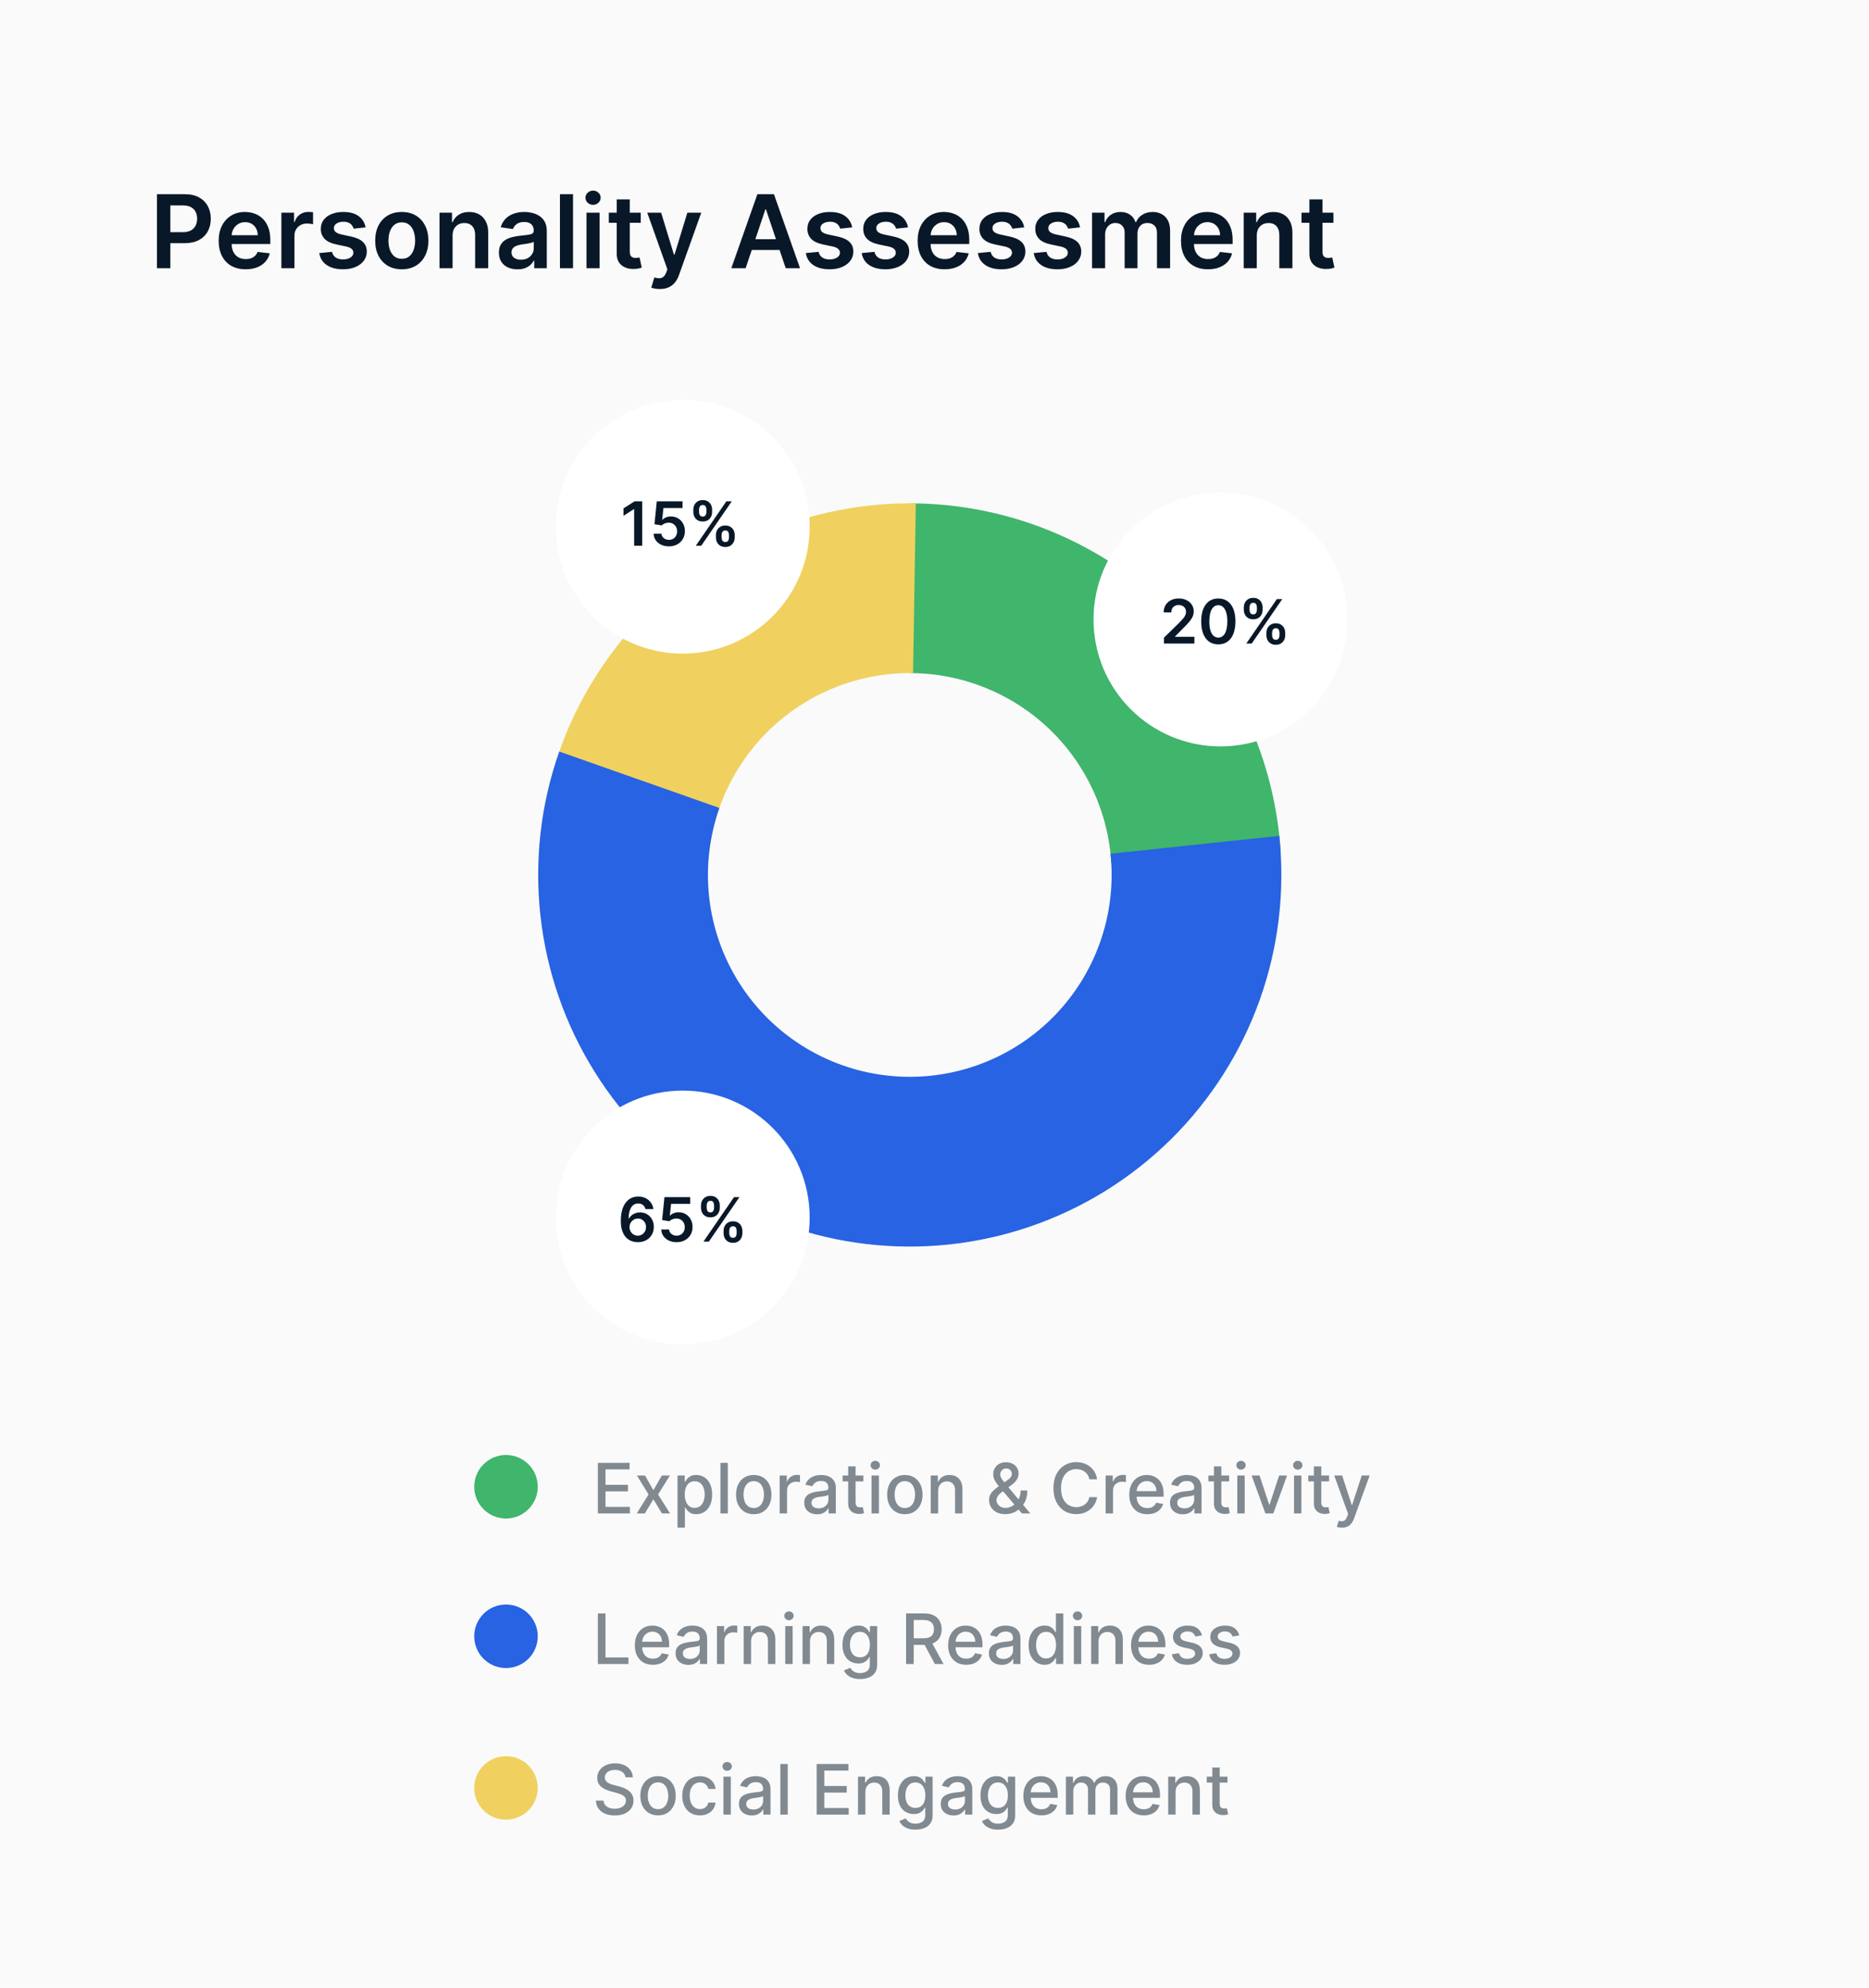 <svg width="268" height="285" viewBox="0 0 268 285" fill="none" xmlns="http://www.w3.org/2000/svg">
<rect width="268" height="285" fill="#FAFAFA"/>
<path d="M22.504 38.456V27.843H26.484C27.299 27.843 27.983 27.995 28.536 28.299C29.092 28.603 29.512 29.021 29.795 29.553C30.082 30.082 30.225 30.683 30.225 31.357C30.225 32.037 30.082 32.642 29.795 33.17C29.508 33.699 29.085 34.115 28.525 34.419C27.966 34.72 27.276 34.87 26.458 34.87H23.82V33.29H26.199C26.675 33.29 27.066 33.207 27.37 33.041C27.674 32.875 27.898 32.647 28.043 32.357C28.192 32.067 28.266 31.733 28.266 31.357C28.266 30.98 28.192 30.648 28.043 30.362C27.898 30.075 27.672 29.852 27.364 29.693C27.061 29.531 26.668 29.45 26.188 29.45H24.426V38.456H22.504ZM35.222 38.611C34.424 38.611 33.734 38.446 33.154 38.114C32.577 37.779 32.133 37.306 31.822 36.694C31.511 36.079 31.356 35.355 31.356 34.523C31.356 33.704 31.511 32.986 31.822 32.367C32.137 31.745 32.575 31.262 33.139 30.916C33.702 30.567 34.363 30.393 35.123 30.393C35.614 30.393 36.077 30.472 36.512 30.631C36.951 30.787 37.338 31.029 37.673 31.357C38.011 31.685 38.277 32.103 38.471 32.611C38.664 33.115 38.761 33.716 38.761 34.414V34.989H32.237V33.725H36.963C36.959 33.366 36.882 33.046 36.73 32.766C36.578 32.483 36.365 32.26 36.092 32.098C35.823 31.935 35.508 31.854 35.149 31.854C34.766 31.854 34.429 31.948 34.139 32.134C33.849 32.317 33.622 32.559 33.46 32.859C33.301 33.157 33.22 33.483 33.216 33.839V34.943C33.216 35.406 33.301 35.803 33.47 36.135C33.639 36.463 33.876 36.715 34.18 36.891C34.484 37.064 34.84 37.15 35.248 37.15C35.521 37.15 35.768 37.112 35.989 37.036C36.21 36.957 36.401 36.841 36.564 36.689C36.726 36.537 36.849 36.349 36.932 36.124L38.683 36.321C38.573 36.784 38.362 37.188 38.051 37.534C37.744 37.876 37.35 38.142 36.87 38.332C36.389 38.518 35.84 38.611 35.222 38.611ZM40.348 38.456V30.497H42.167V31.823H42.25C42.395 31.364 42.644 31.009 42.996 30.761C43.352 30.509 43.758 30.383 44.214 30.383C44.317 30.383 44.433 30.388 44.561 30.398C44.692 30.405 44.801 30.417 44.888 30.434V32.16C44.808 32.132 44.682 32.108 44.509 32.087C44.34 32.063 44.176 32.051 44.017 32.051C43.675 32.051 43.367 32.125 43.094 32.274C42.825 32.419 42.613 32.621 42.457 32.88C42.302 33.139 42.224 33.438 42.224 33.777V38.456H40.348ZM52.425 32.6L50.715 32.787C50.666 32.614 50.582 32.452 50.461 32.3C50.343 32.148 50.184 32.025 49.984 31.932C49.784 31.839 49.538 31.792 49.248 31.792C48.858 31.792 48.529 31.877 48.264 32.046C48.001 32.215 47.871 32.435 47.875 32.704C47.871 32.935 47.956 33.124 48.129 33.269C48.305 33.414 48.595 33.533 48.999 33.626L50.357 33.917C51.11 34.079 51.67 34.336 52.036 34.689C52.406 35.041 52.592 35.502 52.596 36.072C52.592 36.573 52.445 37.016 52.155 37.399C51.868 37.779 51.469 38.076 50.958 38.29C50.447 38.504 49.86 38.611 49.196 38.611C48.222 38.611 47.438 38.408 46.844 38C46.249 37.589 45.895 37.017 45.781 36.285L47.611 36.109C47.694 36.468 47.87 36.739 48.139 36.922C48.409 37.105 48.759 37.197 49.191 37.197C49.637 37.197 49.994 37.105 50.264 36.922C50.537 36.739 50.673 36.513 50.673 36.243C50.673 36.015 50.585 35.827 50.409 35.678C50.236 35.53 49.967 35.416 49.6 35.337L48.243 35.051C47.479 34.893 46.914 34.625 46.548 34.248C46.182 33.868 46.001 33.388 46.004 32.808C46.001 32.317 46.134 31.892 46.403 31.533C46.676 31.17 47.054 30.89 47.538 30.693C48.025 30.493 48.587 30.393 49.222 30.393C50.155 30.393 50.889 30.591 51.425 30.989C51.964 31.386 52.297 31.923 52.425 32.6ZM57.614 38.611C56.837 38.611 56.163 38.441 55.593 38.099C55.023 37.757 54.581 37.278 54.267 36.663C53.956 36.048 53.8 35.33 53.8 34.507C53.8 33.685 53.956 32.965 54.267 32.346C54.581 31.728 55.023 31.248 55.593 30.906C56.163 30.564 56.837 30.393 57.614 30.393C58.392 30.393 59.065 30.564 59.635 30.906C60.206 31.248 60.646 31.728 60.957 32.346C61.271 32.965 61.428 33.685 61.428 34.507C61.428 35.33 61.271 36.048 60.957 36.663C60.646 37.278 60.206 37.757 59.635 38.099C59.065 38.441 58.392 38.611 57.614 38.611ZM57.625 37.109C58.046 37.109 58.399 36.993 58.682 36.761C58.965 36.527 59.176 36.212 59.314 35.818C59.456 35.425 59.527 34.986 59.527 34.502C59.527 34.015 59.456 33.575 59.314 33.181C59.176 32.783 58.965 32.467 58.682 32.233C58.399 31.997 58.046 31.88 57.625 31.88C57.193 31.88 56.834 31.997 56.547 32.233C56.264 32.467 56.051 32.783 55.91 33.181C55.771 33.575 55.702 34.015 55.702 34.502C55.702 34.986 55.771 35.425 55.91 35.818C56.051 36.212 56.264 36.527 56.547 36.761C56.834 36.993 57.193 37.109 57.625 37.109ZM64.897 33.792V38.456H63.021V30.497H64.814V31.849H64.907C65.09 31.403 65.382 31.049 65.783 30.787C66.187 30.524 66.686 30.393 67.28 30.393C67.829 30.393 68.308 30.51 68.716 30.745C69.127 30.98 69.445 31.32 69.669 31.766C69.897 32.212 70.009 32.752 70.006 33.388V38.456H68.13V33.678C68.13 33.146 67.992 32.73 67.716 32.429C67.443 32.129 67.064 31.979 66.581 31.979C66.252 31.979 65.96 32.051 65.705 32.196C65.453 32.338 65.254 32.543 65.109 32.813C64.967 33.082 64.897 33.409 64.897 33.792ZM74.203 38.617C73.699 38.617 73.245 38.527 72.841 38.347C72.44 38.164 72.122 37.895 71.887 37.539C71.656 37.183 71.54 36.744 71.54 36.223C71.54 35.773 71.623 35.402 71.788 35.108C71.954 34.815 72.181 34.58 72.467 34.404C72.754 34.227 73.077 34.094 73.436 34.005C73.799 33.911 74.174 33.844 74.561 33.803C75.027 33.754 75.406 33.711 75.696 33.673C75.986 33.632 76.197 33.569 76.328 33.486C76.463 33.4 76.53 33.267 76.53 33.087V33.056C76.53 32.666 76.414 32.364 76.183 32.15C75.951 31.935 75.618 31.828 75.183 31.828C74.723 31.828 74.359 31.928 74.089 32.129C73.823 32.329 73.644 32.566 73.55 32.839L71.799 32.59C71.937 32.106 72.165 31.702 72.483 31.377C72.801 31.049 73.189 30.804 73.649 30.642C74.108 30.476 74.616 30.393 75.172 30.393C75.556 30.393 75.938 30.438 76.318 30.528C76.698 30.617 77.045 30.766 77.359 30.973C77.674 31.177 77.926 31.455 78.116 31.808C78.309 32.16 78.406 32.6 78.406 33.129V38.456H76.603V37.363H76.54C76.426 37.584 76.266 37.791 76.058 37.984C75.855 38.175 75.597 38.328 75.286 38.446C74.979 38.56 74.618 38.617 74.203 38.617ZM74.691 37.238C75.067 37.238 75.394 37.164 75.67 37.016C75.946 36.864 76.159 36.663 76.307 36.414C76.459 36.166 76.535 35.894 76.535 35.601V34.663C76.477 34.711 76.376 34.756 76.235 34.798C76.097 34.839 75.941 34.875 75.768 34.906C75.596 34.938 75.425 34.965 75.255 34.989C75.086 35.014 74.939 35.034 74.815 35.051C74.535 35.09 74.284 35.152 74.063 35.238C73.842 35.324 73.668 35.445 73.54 35.601C73.412 35.753 73.348 35.95 73.348 36.191C73.348 36.537 73.474 36.798 73.727 36.974C73.979 37.15 74.3 37.238 74.691 37.238ZM82.168 27.843V38.456H80.292V27.843H82.168ZM84.097 38.456V30.497H85.973V38.456H84.097ZM85.04 29.367C84.743 29.367 84.487 29.268 84.273 29.071C84.059 28.871 83.952 28.631 83.952 28.351C83.952 28.068 84.059 27.828 84.273 27.631C84.487 27.43 84.743 27.33 85.04 27.33C85.341 27.33 85.596 27.43 85.807 27.631C86.021 27.828 86.128 28.068 86.128 28.351C86.128 28.631 86.021 28.871 85.807 29.071C85.596 29.268 85.341 29.367 85.04 29.367ZM91.877 30.497V31.948H87.301V30.497H91.877ZM88.431 28.59H90.306V36.062C90.306 36.314 90.344 36.508 90.42 36.642C90.5 36.774 90.603 36.864 90.731 36.912C90.859 36.96 91.001 36.984 91.156 36.984C91.274 36.984 91.381 36.976 91.478 36.959C91.578 36.941 91.654 36.926 91.706 36.912L92.022 38.378C91.921 38.413 91.778 38.451 91.592 38.492C91.409 38.534 91.184 38.558 90.918 38.565C90.448 38.579 90.025 38.508 89.648 38.352C89.272 38.194 88.973 37.948 88.752 37.617C88.534 37.285 88.427 36.87 88.431 36.373V28.59ZM94.611 41.441C94.356 41.441 94.119 41.42 93.901 41.379C93.687 41.341 93.516 41.296 93.388 41.244L93.824 39.783C94.097 39.862 94.34 39.9 94.554 39.897C94.769 39.893 94.957 39.826 95.119 39.695C95.285 39.567 95.425 39.352 95.539 39.052L95.7 38.622L92.813 30.497H94.803L96.638 36.508H96.721L98.56 30.497H100.555L97.368 39.42C97.22 39.841 97.023 40.202 96.778 40.503C96.532 40.807 96.232 41.038 95.876 41.197C95.523 41.36 95.102 41.441 94.611 41.441ZM106.919 38.456H104.867L108.603 27.843H110.976L114.718 38.456H112.665L109.831 30.02H109.748L106.919 38.456ZM106.986 34.295H112.583V35.839H106.986V34.295ZM122.195 32.6L120.485 32.787C120.437 32.614 120.352 32.452 120.231 32.3C120.114 32.148 119.955 32.025 119.754 31.932C119.554 31.839 119.309 31.792 119.019 31.792C118.628 31.792 118.3 31.877 118.034 32.046C117.771 32.215 117.642 32.435 117.645 32.704C117.642 32.935 117.727 33.124 117.899 33.269C118.075 33.414 118.366 33.533 118.77 33.626L120.128 33.917C120.881 34.079 121.44 34.336 121.807 34.689C122.176 35.041 122.363 35.502 122.366 36.072C122.363 36.573 122.216 37.016 121.926 37.399C121.639 37.779 121.24 38.076 120.729 38.29C120.217 38.504 119.63 38.611 118.967 38.611C117.993 38.611 117.208 38.408 116.614 38C116.02 37.589 115.666 37.017 115.552 36.285L117.381 36.109C117.464 36.468 117.64 36.739 117.91 36.922C118.179 37.105 118.53 37.197 118.962 37.197C119.407 37.197 119.765 37.105 120.034 36.922C120.307 36.739 120.444 36.513 120.444 36.243C120.444 36.015 120.356 35.827 120.179 35.678C120.007 35.53 119.737 35.416 119.371 35.337L118.013 35.051C117.25 34.893 116.685 34.625 116.319 34.248C115.953 33.868 115.771 33.388 115.775 32.808C115.771 32.317 115.904 31.892 116.174 31.533C116.447 31.17 116.825 30.89 117.309 30.693C117.796 30.493 118.357 30.393 118.993 30.393C119.925 30.393 120.66 30.591 121.195 30.989C121.734 31.386 122.067 31.923 122.195 32.6ZM130.204 32.6L128.494 32.787C128.446 32.614 128.361 32.452 128.24 32.3C128.123 32.148 127.964 32.025 127.763 31.932C127.563 31.839 127.318 31.792 127.027 31.792C126.637 31.792 126.309 31.877 126.043 32.046C125.78 32.215 125.651 32.435 125.654 32.704C125.651 32.935 125.735 33.124 125.908 33.269C126.084 33.414 126.374 33.533 126.779 33.626L128.136 33.917C128.889 34.079 129.449 34.336 129.815 34.689C130.185 35.041 130.372 35.502 130.375 36.072C130.372 36.573 130.225 37.016 129.935 37.399C129.648 37.779 129.249 38.076 128.737 38.29C128.226 38.504 127.639 38.611 126.976 38.611C126.001 38.611 125.217 38.408 124.623 38C124.029 37.589 123.675 37.017 123.561 36.285L125.39 36.109C125.473 36.468 125.649 36.739 125.918 36.922C126.188 37.105 126.539 37.197 126.97 37.197C127.416 37.197 127.774 37.105 128.043 36.922C128.316 36.739 128.452 36.513 128.452 36.243C128.452 36.015 128.364 35.827 128.188 35.678C128.015 35.53 127.746 35.416 127.38 35.337L126.022 35.051C125.259 34.893 124.694 34.625 124.328 34.248C123.961 33.868 123.78 33.388 123.783 32.808C123.78 32.317 123.913 31.892 124.182 31.533C124.455 31.17 124.834 30.89 125.317 30.693C125.804 30.493 126.366 30.393 127.002 30.393C127.934 30.393 128.668 30.591 129.204 30.989C129.743 31.386 130.076 31.923 130.204 32.6ZM135.446 38.611C134.648 38.611 133.958 38.446 133.378 38.114C132.801 37.779 132.357 37.306 132.046 36.694C131.735 36.079 131.58 35.355 131.58 34.523C131.58 33.704 131.735 32.986 132.046 32.367C132.361 31.745 132.799 31.262 133.362 30.916C133.926 30.567 134.587 30.393 135.347 30.393C135.838 30.393 136.301 30.472 136.736 30.631C137.175 30.787 137.562 31.029 137.897 31.357C138.235 31.685 138.501 32.103 138.695 32.611C138.888 33.115 138.985 33.716 138.985 34.414V34.989H132.461V33.725H137.187C137.183 33.366 137.106 33.046 136.954 32.766C136.802 32.483 136.589 32.26 136.316 32.098C136.047 31.935 135.732 31.854 135.373 31.854C134.99 31.854 134.653 31.948 134.363 32.134C134.072 32.317 133.846 32.559 133.684 32.859C133.525 33.157 133.444 33.483 133.44 33.839V34.943C133.44 35.406 133.525 35.803 133.694 36.135C133.863 36.463 134.1 36.715 134.404 36.891C134.708 37.064 135.064 37.15 135.471 37.15C135.744 37.15 135.991 37.112 136.213 37.036C136.434 36.957 136.625 36.841 136.788 36.689C136.95 36.537 137.073 36.349 137.156 36.124L138.907 36.321C138.797 36.784 138.586 37.188 138.275 37.534C137.967 37.876 137.574 38.142 137.093 38.332C136.613 38.518 136.064 38.611 135.446 38.611ZM146.863 32.6L145.153 32.787C145.104 32.614 145.02 32.452 144.899 32.3C144.781 32.148 144.622 32.025 144.422 31.932C144.222 31.839 143.976 31.792 143.686 31.792C143.296 31.792 142.968 31.877 142.702 32.046C142.439 32.215 142.31 32.435 142.313 32.704C142.31 32.935 142.394 33.124 142.567 33.269C142.743 33.414 143.033 33.533 143.438 33.626L144.795 33.917C145.548 34.079 146.108 34.336 146.474 34.689C146.844 35.041 147.03 35.502 147.034 36.072C147.03 36.573 146.884 37.016 146.593 37.399C146.307 37.779 145.908 38.076 145.396 38.29C144.885 38.504 144.298 38.611 143.634 38.611C142.66 38.611 141.876 38.408 141.282 38C140.688 37.589 140.333 37.017 140.219 36.285L142.049 36.109C142.132 36.468 142.308 36.739 142.577 36.922C142.847 37.105 143.197 37.197 143.629 37.197C144.075 37.197 144.432 37.105 144.702 36.922C144.975 36.739 145.111 36.513 145.111 36.243C145.111 36.015 145.023 35.827 144.847 35.678C144.674 35.53 144.405 35.416 144.039 35.337L142.681 35.051C141.917 34.893 141.353 34.625 140.986 34.248C140.62 33.868 140.439 33.388 140.442 32.808C140.439 32.317 140.572 31.892 140.841 31.533C141.114 31.17 141.493 30.89 141.976 30.693C142.463 30.493 143.025 30.393 143.66 30.393C144.593 30.393 145.327 30.591 145.863 30.989C146.402 31.386 146.735 31.923 146.863 32.6ZM154.872 32.6L153.162 32.787C153.113 32.614 153.029 32.452 152.908 32.3C152.79 32.148 152.631 32.025 152.431 31.932C152.231 31.839 151.985 31.792 151.695 31.792C151.305 31.792 150.976 31.877 150.71 32.046C150.448 32.215 150.318 32.435 150.322 32.704C150.318 32.935 150.403 33.124 150.576 33.269C150.752 33.414 151.042 33.533 151.446 33.626L152.804 33.917C153.557 34.079 154.117 34.336 154.483 34.689C154.853 35.041 155.039 35.502 155.043 36.072C155.039 36.573 154.892 37.016 154.602 37.399C154.315 37.779 153.916 38.076 153.405 38.29C152.894 38.504 152.307 38.611 151.643 38.611C150.669 38.611 149.885 38.408 149.291 38C148.696 37.589 148.342 37.017 148.228 36.285L150.058 36.109C150.14 36.468 150.317 36.739 150.586 36.922C150.856 37.105 151.206 37.197 151.638 37.197C152.084 37.197 152.441 37.105 152.711 36.922C152.984 36.739 153.12 36.513 153.12 36.243C153.12 36.015 153.032 35.827 152.856 35.678C152.683 35.53 152.414 35.416 152.047 35.337L150.69 35.051C149.926 34.893 149.361 34.625 148.995 34.248C148.629 33.868 148.448 33.388 148.451 32.808C148.448 32.317 148.581 31.892 148.85 31.533C149.123 31.17 149.501 30.89 149.985 30.693C150.472 30.493 151.033 30.393 151.669 30.393C152.602 30.393 153.336 30.591 153.871 30.989C154.41 31.386 154.744 31.923 154.872 32.6ZM156.589 38.456V30.497H158.382V31.849H158.476C158.642 31.393 158.916 31.037 159.3 30.782C159.683 30.522 160.141 30.393 160.673 30.393C161.212 30.393 161.666 30.524 162.036 30.787C162.409 31.046 162.671 31.4 162.823 31.849H162.906C163.082 31.407 163.38 31.054 163.798 30.792C164.219 30.526 164.718 30.393 165.295 30.393C166.028 30.393 166.625 30.624 167.088 31.087C167.551 31.55 167.783 32.226 167.783 33.113V38.456H165.902V33.404C165.902 32.91 165.77 32.549 165.508 32.321C165.245 32.089 164.924 31.973 164.544 31.973C164.091 31.973 163.737 32.115 163.482 32.398C163.229 32.678 163.103 33.043 163.103 33.492V38.456H161.264V33.326C161.264 32.915 161.139 32.587 160.891 32.341C160.645 32.096 160.324 31.973 159.927 31.973C159.657 31.973 159.412 32.042 159.191 32.181C158.97 32.315 158.794 32.507 158.662 32.756C158.531 33.001 158.465 33.288 158.465 33.616V38.456H156.589ZM173.209 38.611C172.411 38.611 171.722 38.446 171.142 38.114C170.565 37.779 170.121 37.306 169.81 36.694C169.499 36.079 169.344 35.355 169.344 34.523C169.344 33.704 169.499 32.986 169.81 32.367C170.124 31.745 170.563 31.262 171.126 30.916C171.689 30.567 172.351 30.393 173.111 30.393C173.602 30.393 174.064 30.472 174.5 30.631C174.938 30.787 175.325 31.029 175.661 31.357C175.999 31.685 176.265 32.103 176.459 32.611C176.652 33.115 176.749 33.716 176.749 34.414V34.989H170.225V33.725H174.951C174.947 33.366 174.869 33.046 174.717 32.766C174.565 32.483 174.353 32.26 174.08 32.098C173.811 31.935 173.496 31.854 173.137 31.854C172.753 31.854 172.417 31.948 172.126 32.134C171.836 32.317 171.61 32.559 171.448 32.859C171.289 33.157 171.207 33.483 171.204 33.839V34.943C171.204 35.406 171.289 35.803 171.458 36.135C171.627 36.463 171.864 36.715 172.168 36.891C172.472 37.064 172.828 37.15 173.235 37.15C173.508 37.15 173.755 37.112 173.976 37.036C174.197 36.957 174.389 36.841 174.552 36.689C174.714 36.537 174.837 36.349 174.919 36.124L176.671 36.321C176.56 36.784 176.35 37.188 176.039 37.534C175.731 37.876 175.338 38.142 174.857 38.332C174.377 38.518 173.828 38.611 173.209 38.611ZM180.212 33.792V38.456H178.336V30.497H180.129V31.849H180.222C180.405 31.403 180.697 31.049 181.098 30.787C181.502 30.524 182.001 30.393 182.595 30.393C183.145 30.393 183.623 30.51 184.031 30.745C184.442 30.98 184.76 31.32 184.984 31.766C185.212 32.212 185.325 32.752 185.321 33.388V38.456H183.445V33.678C183.445 33.146 183.307 32.73 183.031 32.429C182.758 32.129 182.379 31.979 181.896 31.979C181.568 31.979 181.276 32.051 181.02 32.196C180.768 32.338 180.569 32.543 180.424 32.813C180.282 33.082 180.212 33.409 180.212 33.792ZM191.203 30.497V31.948H186.627V30.497H191.203ZM187.757 28.59H189.632V36.062C189.632 36.314 189.67 36.508 189.746 36.642C189.826 36.774 189.93 36.864 190.057 36.912C190.185 36.96 190.327 36.984 190.482 36.984C190.6 36.984 190.707 36.976 190.804 36.959C190.904 36.941 190.98 36.926 191.032 36.912L191.348 38.378C191.248 38.413 191.104 38.451 190.918 38.492C190.735 38.534 190.51 38.558 190.244 38.565C189.774 38.579 189.351 38.508 188.974 38.352C188.598 38.194 188.299 37.948 188.078 37.617C187.86 37.285 187.753 36.87 187.757 36.373V28.59Z" fill="#091828"/>
<path opacity="0.5" d="M85.729 217V209.745H90.277V210.687H86.823V212.898H90.04V213.836H86.823V216.057H90.32V217H85.729ZM92.49 211.559L93.691 213.677L94.902 211.559H96.061L94.364 214.279L96.075 217H94.917L93.691 214.966L92.469 217H91.307L93 214.279L91.328 211.559H92.49ZM97.148 219.04V211.559H98.183V212.441H98.271C98.333 212.327 98.421 212.196 98.537 212.048C98.653 211.899 98.813 211.769 99.019 211.658C99.224 211.545 99.496 211.488 99.833 211.488C100.273 211.488 100.665 211.599 101.009 211.821C101.354 212.043 101.625 212.363 101.821 212.781C102.019 213.199 102.118 213.702 102.118 214.29C102.118 214.878 102.02 215.382 101.824 215.802C101.628 216.22 101.359 216.543 101.016 216.77C100.674 216.994 100.283 217.106 99.844 217.106C99.513 217.106 99.243 217.051 99.033 216.94C98.825 216.829 98.662 216.699 98.544 216.55C98.426 216.401 98.335 216.269 98.271 216.153H98.207V219.04H97.148ZM98.186 214.279C98.186 214.662 98.242 214.997 98.353 215.285C98.464 215.573 98.624 215.799 98.834 215.962C99.045 216.122 99.302 216.203 99.607 216.203C99.923 216.203 100.188 216.119 100.4 215.951C100.613 215.781 100.773 215.551 100.882 215.26C100.993 214.97 101.048 214.643 101.048 214.279C101.048 213.92 100.994 213.598 100.885 213.312C100.779 213.026 100.619 212.801 100.404 212.636C100.191 212.47 99.925 212.388 99.607 212.388C99.3 212.388 99.04 212.467 98.827 212.625C98.617 212.783 98.458 213.004 98.349 213.287C98.24 213.571 98.186 213.901 98.186 214.279ZM104.364 209.745V217H103.305V209.745H104.364ZM108.081 217.11C107.571 217.11 107.126 216.993 106.745 216.759C106.365 216.525 106.07 216.198 105.86 215.778C105.65 215.357 105.544 214.866 105.544 214.304C105.544 213.74 105.65 213.246 105.86 212.823C106.07 212.401 106.365 212.072 106.745 211.839C107.126 211.605 107.571 211.488 108.081 211.488C108.591 211.488 109.036 211.605 109.416 211.839C109.796 212.072 110.092 212.401 110.302 212.823C110.512 213.246 110.617 213.74 110.617 214.304C110.617 214.866 110.512 215.357 110.302 215.778C110.092 216.198 109.796 216.525 109.416 216.759C109.036 216.993 108.591 217.11 108.081 217.11ZM108.084 216.22C108.415 216.22 108.689 216.133 108.906 215.958C109.123 215.784 109.284 215.551 109.388 215.26C109.494 214.97 109.547 214.65 109.547 214.3C109.547 213.953 109.494 213.635 109.388 213.344C109.284 213.051 109.123 212.816 108.906 212.639C108.689 212.462 108.415 212.373 108.084 212.373C107.751 212.373 107.475 212.462 107.255 212.639C107.038 212.816 106.876 213.051 106.77 213.344C106.666 213.635 106.614 213.953 106.614 214.3C106.614 214.65 106.666 214.97 106.77 215.26C106.876 215.551 107.038 215.784 107.255 215.958C107.475 216.133 107.751 216.22 108.084 216.22ZM111.799 217V211.559H112.823V212.423H112.88C112.979 212.13 113.154 211.9 113.404 211.732C113.657 211.562 113.942 211.477 114.261 211.477C114.327 211.477 114.405 211.48 114.495 211.484C114.587 211.489 114.659 211.495 114.711 211.502V212.515C114.669 212.503 114.593 212.49 114.484 212.476C114.376 212.46 114.267 212.451 114.159 212.451C113.908 212.451 113.685 212.505 113.489 212.611C113.295 212.715 113.142 212.86 113.029 213.047C112.915 213.231 112.859 213.441 112.859 213.677V217H111.799ZM117.162 217.12C116.818 217.12 116.506 217.056 116.227 216.929C115.949 216.799 115.728 216.611 115.565 216.366C115.404 216.12 115.324 215.819 115.324 215.462C115.324 215.155 115.383 214.903 115.501 214.704C115.619 214.506 115.779 214.349 115.979 214.233C116.18 214.117 116.404 214.03 116.652 213.971C116.9 213.912 117.153 213.867 117.41 213.836C117.736 213.799 118.001 213.768 118.204 213.744C118.407 213.718 118.555 213.677 118.647 213.62C118.739 213.564 118.785 213.472 118.785 213.344V213.319C118.785 213.01 118.697 212.77 118.523 212.6C118.35 212.43 118.093 212.345 117.75 212.345C117.394 212.345 117.113 212.424 116.907 212.582C116.704 212.738 116.564 212.912 116.486 213.103L115.49 212.876C115.609 212.546 115.781 212.279 116.008 212.076C116.237 211.87 116.5 211.722 116.798 211.63C117.095 211.535 117.408 211.488 117.736 211.488C117.954 211.488 118.184 211.514 118.427 211.566C118.673 211.615 118.902 211.708 119.114 211.842C119.329 211.977 119.505 212.169 119.642 212.42C119.779 212.667 119.848 212.99 119.848 213.387V217H118.813V216.256H118.771C118.702 216.393 118.599 216.527 118.462 216.66C118.326 216.792 118.15 216.902 117.935 216.989C117.72 217.077 117.462 217.12 117.162 217.12ZM117.393 216.27C117.686 216.27 117.936 216.212 118.144 216.096C118.354 215.981 118.513 215.83 118.622 215.643C118.733 215.454 118.788 215.252 118.788 215.037V214.336C118.751 214.374 118.677 214.409 118.569 214.442C118.462 214.473 118.341 214.5 118.204 214.524C118.067 214.545 117.933 214.565 117.804 214.584C117.674 214.6 117.565 214.615 117.478 214.626C117.272 214.652 117.085 214.696 116.914 214.757C116.747 214.819 116.612 214.907 116.511 215.023C116.411 215.136 116.362 215.288 116.362 215.477C116.362 215.739 116.459 215.937 116.652 216.072C116.846 216.204 117.093 216.27 117.393 216.27ZM123.798 211.559V212.409H120.826V211.559H123.798ZM121.623 210.255H122.682V215.402C122.682 215.608 122.713 215.762 122.774 215.866C122.836 215.968 122.915 216.037 123.012 216.075C123.111 216.111 123.218 216.128 123.334 216.128C123.419 216.128 123.493 216.122 123.557 216.111C123.621 216.099 123.671 216.089 123.706 216.082L123.897 216.957C123.836 216.981 123.749 217.004 123.635 217.028C123.522 217.054 123.38 217.068 123.21 217.071C122.931 217.075 122.672 217.026 122.431 216.922C122.19 216.818 121.995 216.657 121.846 216.44C121.698 216.223 121.623 215.95 121.623 215.622V210.255ZM124.97 217V211.559H126.029V217H124.97ZM125.505 210.719C125.32 210.719 125.162 210.658 125.03 210.535C124.9 210.41 124.835 210.261 124.835 210.089C124.835 209.914 124.9 209.765 125.03 209.642C125.162 209.517 125.32 209.455 125.505 209.455C125.689 209.455 125.846 209.517 125.976 209.642C126.108 209.765 126.174 209.914 126.174 210.089C126.174 210.261 126.108 210.41 125.976 210.535C125.846 210.658 125.689 210.719 125.505 210.719ZM129.746 217.11C129.236 217.11 128.79 216.993 128.41 216.759C128.03 216.525 127.735 216.198 127.525 215.778C127.314 215.357 127.209 214.866 127.209 214.304C127.209 213.74 127.314 213.246 127.525 212.823C127.735 212.401 128.03 212.072 128.41 211.839C128.79 211.605 129.236 211.488 129.746 211.488C130.256 211.488 130.701 211.605 131.081 211.839C131.461 212.072 131.757 212.401 131.967 212.823C132.177 213.246 132.282 213.74 132.282 214.304C132.282 214.866 132.177 215.357 131.967 215.778C131.757 216.198 131.461 216.525 131.081 216.759C130.701 216.993 130.256 217.11 129.746 217.11ZM129.749 216.22C130.08 216.22 130.354 216.133 130.571 215.958C130.788 215.784 130.949 215.551 131.053 215.26C131.159 214.97 131.212 214.65 131.212 214.3C131.212 213.953 131.159 213.635 131.053 213.344C130.949 213.051 130.788 212.816 130.571 212.639C130.354 212.462 130.08 212.373 129.749 212.373C129.416 212.373 129.14 212.462 128.92 212.639C128.703 212.816 128.541 213.051 128.435 213.344C128.331 213.635 128.279 213.953 128.279 214.3C128.279 214.65 128.331 214.97 128.435 215.26C128.541 215.551 128.703 215.784 128.92 215.958C129.14 216.133 129.416 216.22 129.749 216.22ZM134.523 213.769V217H133.464V211.559H134.481V212.444H134.548C134.673 212.156 134.869 211.925 135.136 211.75C135.405 211.575 135.744 211.488 136.153 211.488C136.524 211.488 136.848 211.566 137.127 211.722C137.406 211.875 137.622 212.104 137.775 212.409C137.929 212.714 138.006 213.09 138.006 213.539V217H136.946V213.666C136.946 213.272 136.844 212.964 136.638 212.742C136.433 212.518 136.151 212.405 135.792 212.405C135.546 212.405 135.328 212.458 135.136 212.565C134.947 212.671 134.797 212.827 134.686 213.032C134.578 213.235 134.523 213.481 134.523 213.769ZM144.177 217.102C143.691 217.102 143.271 217.014 142.92 216.837C142.57 216.66 142.301 216.419 142.112 216.114C141.923 215.807 141.829 215.46 141.829 215.073C141.829 214.778 141.89 214.515 142.013 214.286C142.136 214.055 142.307 213.841 142.526 213.645C142.746 213.449 143 213.252 143.288 213.054L144.457 212.228C144.655 212.098 144.81 211.961 144.921 211.817C145.032 211.671 145.088 211.49 145.088 211.275C145.088 211.105 145.014 210.942 144.868 210.787C144.721 210.631 144.525 210.553 144.28 210.553C144.11 210.553 143.96 210.594 143.83 210.677C143.702 210.759 143.602 210.866 143.529 210.996C143.458 211.123 143.423 211.258 143.423 211.399C143.423 211.565 143.468 211.731 143.557 211.899C143.649 212.066 143.767 212.24 143.911 212.42C144.056 212.597 144.207 212.781 144.365 212.972L147.734 217H146.536L143.749 213.723C143.515 213.447 143.297 213.187 143.097 212.944C142.896 212.698 142.733 212.45 142.608 212.2C142.485 211.947 142.424 211.674 142.424 211.382C142.424 211.049 142.499 210.753 142.65 210.496C142.804 210.236 143.018 210.033 143.292 209.887C143.566 209.74 143.887 209.667 144.255 209.667C144.628 209.667 144.948 209.74 145.215 209.887C145.484 210.031 145.691 210.223 145.835 210.464C145.981 210.703 146.055 210.964 146.055 211.247C146.055 211.592 145.968 211.896 145.796 212.161C145.626 212.423 145.391 212.664 145.091 212.884L143.635 213.957C143.352 214.165 143.155 214.37 143.044 214.573C142.935 214.774 142.881 214.931 142.881 215.044C142.881 215.252 142.934 215.445 143.04 215.622C143.149 215.799 143.3 215.941 143.493 216.047C143.689 216.153 143.919 216.206 144.181 216.206C144.45 216.206 144.712 216.148 144.967 216.033C145.224 215.915 145.457 215.746 145.665 215.526C145.875 215.307 146.042 215.043 146.164 214.736C146.287 214.429 146.349 214.086 146.349 213.705H147.305C147.305 214.173 147.252 214.569 147.146 214.892C147.039 215.213 146.911 215.475 146.76 215.678C146.611 215.879 146.47 216.036 146.338 216.15C146.295 216.187 146.255 216.225 146.218 216.263C146.18 216.301 146.14 216.339 146.097 216.376C145.851 216.624 145.554 216.807 145.204 216.925C144.857 217.043 144.515 217.102 144.177 217.102ZM157.314 212.104H156.209C156.166 211.868 156.087 211.66 155.971 211.481C155.856 211.301 155.714 211.149 155.546 211.024C155.379 210.899 155.191 210.804 154.983 210.74C154.778 210.677 154.559 210.645 154.328 210.645C153.91 210.645 153.535 210.75 153.205 210.96C152.877 211.17 152.617 211.478 152.425 211.885C152.237 212.291 152.142 212.787 152.142 213.372C152.142 213.963 152.237 214.461 152.425 214.867C152.617 215.273 152.878 215.58 153.208 215.788C153.539 215.996 153.911 216.1 154.324 216.1C154.553 216.1 154.77 216.069 154.976 216.008C155.184 215.944 155.372 215.851 155.539 215.728C155.707 215.605 155.849 215.455 155.964 215.278C156.082 215.099 156.164 214.893 156.209 214.662L157.314 214.665C157.255 215.022 157.14 215.35 156.97 215.65C156.803 215.948 156.587 216.205 156.322 216.422C156.06 216.637 155.76 216.804 155.422 216.922C155.085 217.04 154.716 217.099 154.317 217.099C153.689 217.099 153.129 216.95 152.638 216.653C152.147 216.353 151.76 215.924 151.476 215.367C151.195 214.809 151.055 214.145 151.055 213.372C151.055 212.598 151.196 211.933 151.48 211.378C151.763 210.821 152.15 210.393 152.642 210.096C153.133 209.796 153.691 209.646 154.317 209.646C154.702 209.646 155.061 209.701 155.394 209.812C155.729 209.921 156.03 210.082 156.297 210.294C156.564 210.504 156.785 210.762 156.96 211.066C157.134 211.369 157.252 211.715 157.314 212.104ZM158.539 217V211.559H159.562V212.423H159.619C159.718 212.13 159.893 211.9 160.143 211.732C160.396 211.562 160.682 211.477 161.001 211.477C161.067 211.477 161.145 211.48 161.234 211.484C161.326 211.489 161.398 211.495 161.45 211.502V212.515C161.408 212.503 161.332 212.49 161.224 212.476C161.115 212.46 161.006 212.451 160.898 212.451C160.648 212.451 160.424 212.505 160.228 212.611C160.035 212.715 159.881 212.86 159.768 213.047C159.654 213.231 159.598 213.441 159.598 213.677V217H158.539ZM164.517 217.11C163.981 217.11 163.519 216.995 163.132 216.766C162.747 216.535 162.45 216.21 162.239 215.792C162.032 215.371 161.928 214.879 161.928 214.315C161.928 213.757 162.032 213.266 162.239 212.841C162.45 212.416 162.743 212.084 163.118 211.846C163.496 211.607 163.937 211.488 164.443 211.488C164.75 211.488 165.047 211.539 165.335 211.64C165.624 211.742 165.882 211.901 166.111 212.118C166.34 212.336 166.521 212.618 166.653 212.965C166.785 213.31 166.852 213.729 166.852 214.223V214.598H162.526V213.805H165.814C165.814 213.526 165.757 213.279 165.644 213.064C165.53 212.847 165.371 212.676 165.165 212.551C164.962 212.425 164.724 212.363 164.45 212.363C164.152 212.363 163.893 212.436 163.671 212.582C163.451 212.727 163.281 212.915 163.161 213.149C163.042 213.381 162.983 213.632 162.983 213.904V214.524C162.983 214.887 163.047 215.197 163.175 215.452C163.305 215.707 163.485 215.902 163.717 216.036C163.948 216.168 164.218 216.235 164.528 216.235C164.729 216.235 164.912 216.206 165.077 216.15C165.242 216.091 165.385 216.003 165.506 215.887C165.626 215.772 165.718 215.629 165.782 215.459L166.784 215.64C166.704 215.935 166.56 216.193 166.352 216.415C166.147 216.635 165.888 216.806 165.576 216.929C165.267 217.049 164.914 217.11 164.517 217.11ZM169.61 217.12C169.265 217.12 168.954 217.056 168.675 216.929C168.396 216.799 168.176 216.611 168.013 216.366C167.852 216.12 167.772 215.819 167.772 215.462C167.772 215.155 167.831 214.903 167.949 214.704C168.067 214.506 168.226 214.349 168.427 214.233C168.628 214.117 168.852 214.03 169.1 213.971C169.348 213.912 169.601 213.867 169.858 213.836C170.184 213.799 170.449 213.768 170.652 213.744C170.855 213.718 171.002 213.677 171.094 213.62C171.187 213.564 171.233 213.472 171.233 213.344V213.319C171.233 213.01 171.145 212.77 170.97 212.6C170.798 212.43 170.541 212.345 170.198 212.345C169.842 212.345 169.561 212.424 169.355 212.582C169.152 212.738 169.012 212.912 168.934 213.103L167.938 212.876C168.056 212.546 168.229 212.279 168.455 212.076C168.684 211.87 168.948 211.722 169.245 211.63C169.543 211.535 169.856 211.488 170.184 211.488C170.401 211.488 170.632 211.514 170.875 211.566C171.12 211.615 171.349 211.708 171.562 211.842C171.777 211.977 171.953 212.169 172.09 212.42C172.227 212.667 172.295 212.99 172.295 213.387V217H171.261V216.256H171.218C171.15 216.393 171.047 216.527 170.91 216.66C170.773 216.792 170.597 216.902 170.382 216.989C170.168 217.077 169.91 217.12 169.61 217.12ZM169.84 216.27C170.133 216.27 170.384 216.212 170.591 216.096C170.802 215.981 170.961 215.83 171.07 215.643C171.181 215.454 171.236 215.252 171.236 215.037V214.336C171.198 214.374 171.125 214.409 171.017 214.442C170.91 214.473 170.789 214.5 170.652 214.524C170.515 214.545 170.381 214.565 170.251 214.584C170.121 214.6 170.013 214.615 169.925 214.626C169.72 214.652 169.532 214.696 169.362 214.757C169.195 214.819 169.06 214.907 168.958 215.023C168.859 215.136 168.81 215.288 168.81 215.477C168.81 215.739 168.906 215.937 169.1 216.072C169.294 216.204 169.541 216.27 169.84 216.27ZM176.246 211.559V212.409H173.274V211.559H176.246ZM174.071 210.255H175.13V215.402C175.13 215.608 175.161 215.762 175.222 215.866C175.284 215.968 175.363 216.037 175.459 216.075C175.559 216.111 175.666 216.128 175.782 216.128C175.867 216.128 175.941 216.122 176.005 216.111C176.069 216.099 176.118 216.089 176.154 216.082L176.345 216.957C176.284 216.981 176.196 217.004 176.083 217.028C175.97 217.054 175.828 217.068 175.658 217.071C175.379 217.075 175.119 217.026 174.879 216.922C174.638 216.818 174.443 216.657 174.294 216.44C174.145 216.223 174.071 215.95 174.071 215.622V210.255ZM177.418 217V211.559H178.477V217H177.418ZM177.952 210.719C177.768 210.719 177.61 210.658 177.478 210.535C177.348 210.41 177.283 210.261 177.283 210.089C177.283 209.914 177.348 209.765 177.478 209.642C177.61 209.517 177.768 209.455 177.952 209.455C178.137 209.455 178.294 209.517 178.424 209.642C178.556 209.765 178.622 209.914 178.622 210.089C178.622 210.261 178.556 210.41 178.424 210.535C178.294 210.658 178.137 210.719 177.952 210.719ZM184.556 211.559L182.583 217H181.45L179.473 211.559H180.61L181.988 215.746H182.045L183.419 211.559H184.556ZM185.552 217V211.559H186.611V217H185.552ZM186.086 210.719C185.902 210.719 185.744 210.658 185.612 210.535C185.482 210.41 185.417 210.261 185.417 210.089C185.417 209.914 185.482 209.765 185.612 209.642C185.744 209.517 185.902 209.455 186.086 209.455C186.271 209.455 186.428 209.517 186.558 209.642C186.69 209.765 186.756 209.914 186.756 210.089C186.756 210.261 186.69 210.41 186.558 210.535C186.428 210.658 186.271 210.719 186.086 210.719ZM190.576 211.559V212.409H187.603V211.559H190.576ZM188.401 210.255H189.46V215.402C189.46 215.608 189.49 215.762 189.552 215.866C189.613 215.968 189.692 216.037 189.789 216.075C189.888 216.111 189.996 216.128 190.111 216.128C190.196 216.128 190.271 216.122 190.335 216.111C190.398 216.099 190.448 216.089 190.483 216.082L190.675 216.957C190.613 216.981 190.526 217.004 190.413 217.028C190.299 217.054 190.158 217.068 189.987 217.071C189.709 217.075 189.449 217.026 189.208 216.922C188.967 216.818 188.772 216.657 188.624 216.44C188.475 216.223 188.401 215.95 188.401 215.622V210.255ZM192.417 219.04C192.258 219.04 192.114 219.027 191.984 219.001C191.855 218.978 191.758 218.952 191.694 218.923L191.949 218.055C192.143 218.107 192.315 218.13 192.466 218.123C192.617 218.116 192.751 218.059 192.867 217.953C192.985 217.846 193.088 217.673 193.178 217.432L193.309 217.071L191.319 211.559H192.452L193.83 215.781H193.887L195.265 211.559H196.402L194.159 217.726C194.056 218.009 193.923 218.249 193.763 218.445C193.602 218.643 193.411 218.792 193.189 218.891C192.967 218.991 192.709 219.04 192.417 219.04Z" fill="#091828"/>
<circle cx="72.555" cy="213.173" r="4.555" fill="#40B56C"/>
<path opacity="0.5" d="M85.729 238.591V231.337H86.823V237.649H90.111V238.591H85.729ZM93.619 238.701C93.083 238.701 92.621 238.587 92.234 238.358C91.849 238.126 91.552 237.801 91.341 237.383C91.134 236.963 91.03 236.471 91.03 235.906C91.03 235.349 91.134 234.858 91.341 234.433C91.552 234.008 91.844 233.676 92.22 233.437C92.598 233.199 93.039 233.079 93.545 233.079C93.852 233.079 94.149 233.13 94.438 233.232C94.726 233.333 94.984 233.493 95.213 233.71C95.442 233.927 95.623 234.209 95.755 234.557C95.888 234.901 95.954 235.321 95.954 235.814V236.19H91.628V235.396H94.916C94.916 235.117 94.859 234.871 94.746 234.656C94.632 234.439 94.473 234.267 94.267 234.142C94.064 234.017 93.826 233.954 93.552 233.954C93.254 233.954 92.995 234.028 92.773 234.174C92.553 234.318 92.383 234.507 92.263 234.741C92.144 234.972 92.085 235.224 92.085 235.495V236.115C92.085 236.479 92.149 236.788 92.277 237.043C92.407 237.298 92.587 237.493 92.819 237.628C93.05 237.76 93.32 237.826 93.63 237.826C93.831 237.826 94.014 237.798 94.179 237.741C94.344 237.682 94.487 237.595 94.608 237.479C94.728 237.363 94.82 237.22 94.884 237.05L95.886 237.231C95.806 237.526 95.662 237.785 95.454 238.007C95.249 238.226 94.99 238.398 94.678 238.52C94.369 238.641 94.016 238.701 93.619 238.701ZM98.712 238.712C98.367 238.712 98.056 238.648 97.777 238.52C97.498 238.391 97.278 238.203 97.115 237.957C96.954 237.712 96.874 237.411 96.874 237.054C96.874 236.747 96.933 236.494 97.051 236.296C97.169 236.098 97.328 235.94 97.529 235.825C97.73 235.709 97.954 235.622 98.202 235.563C98.45 235.504 98.703 235.459 98.96 235.428C99.286 235.39 99.551 235.36 99.754 235.336C99.957 235.31 100.104 235.269 100.196 235.212C100.289 235.155 100.335 235.063 100.335 234.936V234.911C100.335 234.601 100.247 234.362 100.072 234.192C99.9 234.022 99.643 233.937 99.3 233.937C98.944 233.937 98.663 234.016 98.457 234.174C98.254 234.33 98.114 234.503 98.036 234.695L97.04 234.468C97.158 234.137 97.331 233.871 97.557 233.667C97.787 233.462 98.05 233.313 98.347 233.221C98.645 233.127 98.958 233.079 99.286 233.079C99.503 233.079 99.734 233.105 99.977 233.157C100.222 233.207 100.451 233.299 100.664 233.434C100.879 233.568 101.055 233.761 101.192 234.011C101.329 234.259 101.397 234.581 101.397 234.978V238.591H100.363V237.847H100.32C100.252 237.984 100.149 238.119 100.012 238.251C99.875 238.383 99.699 238.493 99.484 238.581C99.269 238.668 99.012 238.712 98.712 238.712ZM98.942 237.862C99.235 237.862 99.486 237.804 99.693 237.688C99.904 237.572 100.063 237.421 100.172 237.235C100.283 237.046 100.338 236.844 100.338 236.629V235.927C100.3 235.965 100.227 236.001 100.119 236.034C100.012 236.064 99.891 236.092 99.754 236.115C99.617 236.136 99.483 236.157 99.353 236.175C99.224 236.192 99.115 236.206 99.028 236.218C98.822 236.244 98.634 236.288 98.464 236.349C98.297 236.41 98.162 236.499 98.06 236.615C97.961 236.728 97.912 236.879 97.912 237.068C97.912 237.33 98.008 237.529 98.202 237.663C98.396 237.795 98.642 237.862 98.942 237.862ZM102.808 238.591V233.15H103.832V234.015H103.888C103.988 233.722 104.162 233.492 104.413 233.324C104.665 233.154 104.951 233.069 105.27 233.069C105.336 233.069 105.414 233.071 105.504 233.076C105.596 233.081 105.668 233.087 105.72 233.094V234.107C105.677 234.095 105.602 234.082 105.493 234.068C105.384 234.051 105.276 234.043 105.167 234.043C104.917 234.043 104.694 234.096 104.498 234.202C104.304 234.306 104.151 234.452 104.037 234.638C103.924 234.822 103.867 235.032 103.867 235.269V238.591H102.808ZM107.696 235.361V238.591H106.636V233.15H107.653V234.036H107.72C107.846 233.748 108.042 233.516 108.308 233.342C108.578 233.167 108.916 233.079 109.325 233.079C109.696 233.079 110.021 233.157 110.299 233.313C110.578 233.467 110.794 233.696 110.947 234C111.101 234.305 111.178 234.682 111.178 235.13V238.591H110.119V235.258C110.119 234.864 110.016 234.555 109.81 234.333C109.605 234.109 109.323 233.997 108.964 233.997C108.718 233.997 108.5 234.05 108.308 234.156C108.119 234.263 107.969 234.418 107.859 234.624C107.75 234.827 107.696 235.073 107.696 235.361ZM112.598 238.591V233.15H113.657V238.591H112.598ZM113.133 232.311C112.949 232.311 112.791 232.249 112.658 232.127C112.528 232.001 112.464 231.853 112.464 231.68C112.464 231.505 112.528 231.357 112.658 231.234C112.791 231.109 112.949 231.046 113.133 231.046C113.317 231.046 113.474 231.109 113.604 231.234C113.736 231.357 113.803 231.505 113.803 231.68C113.803 231.853 113.736 232.001 113.604 232.127C113.474 232.249 113.317 232.311 113.133 232.311ZM116.141 235.361V238.591H115.082V233.15H116.099V234.036H116.166C116.291 233.748 116.487 233.516 116.754 233.342C117.023 233.167 117.362 233.079 117.771 233.079C118.142 233.079 118.466 233.157 118.745 233.313C119.024 233.467 119.24 233.696 119.393 234C119.547 234.305 119.623 234.682 119.623 235.13V238.591H118.564V235.258C118.564 234.864 118.462 234.555 118.256 234.333C118.051 234.109 117.768 233.997 117.41 233.997C117.164 233.997 116.945 234.05 116.754 234.156C116.565 234.263 116.415 234.418 116.304 234.624C116.196 234.827 116.141 235.073 116.141 235.361ZM123.325 240.745C122.893 240.745 122.521 240.688 122.209 240.575C121.9 240.462 121.647 240.312 121.451 240.125C121.255 239.939 121.109 239.734 121.012 239.512L121.922 239.137C121.986 239.241 122.071 239.351 122.177 239.466C122.286 239.584 122.433 239.685 122.617 239.767C122.803 239.85 123.043 239.891 123.336 239.891C123.737 239.891 124.069 239.793 124.331 239.597C124.593 239.404 124.724 239.094 124.724 238.669V237.599H124.657C124.593 237.715 124.501 237.844 124.381 237.986C124.263 238.127 124.1 238.25 123.892 238.354C123.684 238.458 123.414 238.51 123.081 238.51C122.651 238.51 122.264 238.409 121.919 238.209C121.576 238.006 121.305 237.707 121.104 237.313C120.906 236.916 120.807 236.428 120.807 235.85C120.807 235.271 120.905 234.775 121.101 234.362C121.299 233.948 121.571 233.632 121.915 233.412C122.26 233.19 122.651 233.079 123.088 233.079C123.426 233.079 123.698 233.136 123.906 233.249C124.114 233.36 124.276 233.49 124.391 233.639C124.51 233.788 124.6 233.919 124.664 234.032H124.742V233.15H125.78V238.712C125.78 239.179 125.671 239.563 125.454 239.863C125.237 240.163 124.943 240.385 124.572 240.529C124.204 240.673 123.788 240.745 123.325 240.745ZM123.315 237.631C123.619 237.631 123.877 237.56 124.087 237.419C124.299 237.275 124.46 237.069 124.569 236.802C124.68 236.533 124.735 236.211 124.735 235.835C124.735 235.469 124.681 235.147 124.572 234.868C124.463 234.59 124.304 234.372 124.094 234.217C123.884 234.058 123.624 233.979 123.315 233.979C122.996 233.979 122.73 234.062 122.518 234.227C122.305 234.39 122.144 234.612 122.036 234.893C121.93 235.174 121.876 235.488 121.876 235.835C121.876 236.192 121.931 236.505 122.039 236.774C122.148 237.043 122.309 237.253 122.521 237.405C122.736 237.556 123 237.631 123.315 237.631ZM129.925 238.591V231.337H132.511C133.073 231.337 133.54 231.433 133.911 231.627C134.284 231.821 134.562 232.089 134.747 232.431C134.931 232.771 135.023 233.164 135.023 233.611C135.023 234.055 134.93 234.446 134.743 234.783C134.559 235.119 134.28 235.38 133.907 235.566C133.536 235.753 133.07 235.846 132.508 235.846H130.549V234.904H132.409C132.763 234.904 133.051 234.853 133.273 234.751C133.497 234.65 133.661 234.502 133.765 234.309C133.869 234.115 133.921 233.882 133.921 233.611C133.921 233.337 133.868 233.1 133.762 232.899C133.658 232.698 133.494 232.545 133.269 232.438C133.047 232.33 132.756 232.275 132.394 232.275H131.02V238.591H129.925ZM133.507 235.318L135.299 238.591H134.052L132.295 235.318H133.507ZM138.547 238.701C138.011 238.701 137.549 238.587 137.162 238.358C136.777 238.126 136.479 237.801 136.269 237.383C136.061 236.963 135.957 236.471 135.957 235.906C135.957 235.349 136.061 234.858 136.269 234.433C136.479 234.008 136.772 233.676 137.147 233.437C137.525 233.199 137.967 233.079 138.472 233.079C138.779 233.079 139.077 233.13 139.365 233.232C139.653 233.333 139.912 233.493 140.141 233.71C140.37 233.927 140.55 234.209 140.683 234.557C140.815 234.901 140.881 235.321 140.881 235.814V236.19H136.556V235.396H139.843C139.843 235.117 139.786 234.871 139.673 234.656C139.56 234.439 139.4 234.267 139.195 234.142C138.992 234.017 138.753 233.954 138.479 233.954C138.182 233.954 137.922 234.028 137.7 234.174C137.48 234.318 137.31 234.507 137.19 234.741C137.072 234.972 137.013 235.224 137.013 235.495V236.115C137.013 236.479 137.077 236.788 137.204 237.043C137.334 237.298 137.515 237.493 137.746 237.628C137.977 237.76 138.248 237.826 138.557 237.826C138.758 237.826 138.941 237.798 139.106 237.741C139.272 237.682 139.414 237.595 139.535 237.479C139.655 237.363 139.747 237.22 139.811 237.05L140.814 237.231C140.733 237.526 140.589 237.785 140.382 238.007C140.176 238.226 139.917 238.398 139.606 238.52C139.296 238.641 138.943 238.701 138.547 238.701ZM143.64 238.712C143.295 238.712 142.983 238.648 142.704 238.52C142.426 238.391 142.205 238.203 142.042 237.957C141.881 237.712 141.801 237.411 141.801 237.054C141.801 236.747 141.86 236.494 141.978 236.296C142.096 236.098 142.256 235.94 142.456 235.825C142.657 235.709 142.882 235.622 143.13 235.563C143.377 235.504 143.63 235.459 143.888 235.428C144.213 235.39 144.478 235.36 144.681 235.336C144.884 235.31 145.032 235.269 145.124 235.212C145.216 235.155 145.262 235.063 145.262 234.936V234.911C145.262 234.601 145.175 234.362 145 234.192C144.827 234.022 144.57 233.937 144.228 233.937C143.871 233.937 143.59 234.016 143.385 234.174C143.181 234.33 143.041 234.503 142.963 234.695L141.968 234.468C142.086 234.137 142.258 233.871 142.485 233.667C142.714 233.462 142.977 233.313 143.275 233.221C143.572 233.127 143.885 233.079 144.213 233.079C144.431 233.079 144.661 233.105 144.904 233.157C145.15 233.207 145.379 233.299 145.591 233.434C145.806 233.568 145.982 233.761 146.119 234.011C146.256 234.259 146.325 234.581 146.325 234.978V238.591H145.29V237.847H145.248C145.179 237.984 145.077 238.119 144.94 238.251C144.803 238.383 144.627 238.493 144.412 238.581C144.197 238.668 143.94 238.712 143.64 238.712ZM143.87 237.862C144.163 237.862 144.413 237.804 144.621 237.688C144.831 237.572 144.99 237.421 145.099 237.235C145.21 237.046 145.266 236.844 145.266 236.629V235.927C145.228 235.965 145.155 236.001 145.046 236.034C144.94 236.064 144.818 236.092 144.681 236.115C144.544 236.136 144.411 236.157 144.281 236.175C144.151 236.192 144.042 236.206 143.955 236.218C143.749 236.244 143.562 236.288 143.392 236.349C143.224 236.41 143.089 236.499 142.988 236.615C142.889 236.728 142.839 236.879 142.839 237.068C142.839 237.33 142.936 237.529 143.13 237.663C143.323 237.795 143.57 237.862 143.87 237.862ZM149.772 238.698C149.333 238.698 148.941 238.585 148.596 238.361C148.254 238.134 147.985 237.812 147.789 237.394C147.595 236.974 147.498 236.469 147.498 235.881C147.498 235.293 147.596 234.79 147.792 234.372C147.99 233.954 148.262 233.634 148.607 233.412C148.952 233.19 149.342 233.079 149.779 233.079C150.117 233.079 150.389 233.136 150.594 233.249C150.802 233.36 150.962 233.49 151.076 233.639C151.192 233.788 151.281 233.919 151.345 234.032H151.409V231.337H152.468V238.591H151.434V237.745H151.345C151.281 237.86 151.189 237.993 151.069 238.141C150.951 238.29 150.788 238.42 150.58 238.531C150.372 238.642 150.103 238.698 149.772 238.698ZM150.006 237.794C150.311 237.794 150.568 237.714 150.778 237.553C150.991 237.39 151.151 237.165 151.26 236.877C151.371 236.589 151.427 236.253 151.427 235.871C151.427 235.493 151.372 235.162 151.264 234.879C151.155 234.596 150.996 234.375 150.785 234.217C150.575 234.058 150.315 233.979 150.006 233.979C149.687 233.979 149.422 234.062 149.209 234.227C148.996 234.392 148.836 234.618 148.727 234.904C148.621 235.189 148.568 235.512 148.568 235.871C148.568 236.234 148.622 236.562 148.731 236.852C148.839 237.142 149 237.373 149.213 237.543C149.427 237.71 149.692 237.794 150.006 237.794ZM153.98 238.591V233.15H155.039V238.591H153.98ZM154.515 232.311C154.33 232.311 154.172 232.249 154.04 232.127C153.91 232.001 153.845 231.853 153.845 231.68C153.845 231.505 153.91 231.357 154.04 231.234C154.172 231.109 154.33 231.046 154.515 231.046C154.699 231.046 154.856 231.109 154.986 231.234C155.118 231.357 155.184 231.505 155.184 231.68C155.184 231.853 155.118 232.001 154.986 232.127C154.856 232.249 154.699 232.311 154.515 232.311ZM157.523 235.361V238.591H156.464V233.15H157.48V234.036H157.548C157.673 233.748 157.869 233.516 158.136 233.342C158.405 233.167 158.744 233.079 159.152 233.079C159.523 233.079 159.848 233.157 160.126 233.313C160.405 233.467 160.621 233.696 160.775 234C160.928 234.305 161.005 234.682 161.005 235.13V238.591H159.946V235.258C159.946 234.864 159.843 234.555 159.638 234.333C159.432 234.109 159.15 233.997 158.791 233.997C158.545 233.997 158.327 234.05 158.136 234.156C157.947 234.263 157.797 234.418 157.686 234.624C157.577 234.827 157.523 235.073 157.523 235.361ZM164.77 238.701C164.234 238.701 163.773 238.587 163.385 238.358C163.001 238.126 162.703 237.801 162.493 237.383C162.285 236.963 162.181 236.471 162.181 235.906C162.181 235.349 162.285 234.858 162.493 234.433C162.703 234.008 162.996 233.676 163.371 233.437C163.749 233.199 164.191 233.079 164.696 233.079C165.003 233.079 165.301 233.13 165.589 233.232C165.877 233.333 166.135 233.493 166.365 233.71C166.594 233.927 166.774 234.209 166.907 234.557C167.039 234.901 167.105 235.321 167.105 235.814V236.19H162.78V235.396H166.067C166.067 235.117 166.01 234.871 165.897 234.656C165.784 234.439 165.624 234.267 165.419 234.142C165.216 234.017 164.977 233.954 164.703 233.954C164.406 233.954 164.146 234.028 163.924 234.174C163.704 234.318 163.534 234.507 163.414 234.741C163.296 234.972 163.237 235.224 163.237 235.495V236.115C163.237 236.479 163.3 236.788 163.428 237.043C163.558 237.298 163.738 237.493 163.97 237.628C164.201 237.76 164.472 237.826 164.781 237.826C164.982 237.826 165.165 237.798 165.33 237.741C165.495 237.682 165.638 237.595 165.759 237.479C165.879 237.363 165.971 237.22 166.035 237.05L167.038 237.231C166.957 237.526 166.813 237.785 166.605 238.007C166.4 238.226 166.141 238.398 165.83 238.52C165.52 238.641 165.167 238.701 164.77 238.701ZM172.357 234.479L171.397 234.649C171.357 234.526 171.293 234.409 171.206 234.298C171.121 234.187 171.005 234.096 170.859 234.025C170.712 233.954 170.529 233.919 170.31 233.919C170.01 233.919 169.76 233.986 169.559 234.121C169.358 234.253 169.258 234.424 169.258 234.635C169.258 234.816 169.325 234.963 169.46 235.074C169.594 235.185 169.812 235.276 170.111 235.347L170.976 235.545C171.476 235.661 171.85 235.839 172.095 236.08C172.341 236.321 172.464 236.634 172.464 237.019C172.464 237.344 172.369 237.635 172.18 237.89C171.994 238.143 171.733 238.341 171.397 238.485C171.064 238.629 170.678 238.701 170.239 238.701C169.63 238.701 169.133 238.571 168.748 238.311C168.363 238.049 168.127 237.677 168.039 237.196L169.063 237.04C169.127 237.307 169.258 237.509 169.456 237.646C169.654 237.78 169.913 237.847 170.232 237.847C170.579 237.847 170.857 237.775 171.064 237.631C171.272 237.485 171.376 237.307 171.376 237.096C171.376 236.926 171.312 236.784 171.185 236.668C171.06 236.552 170.867 236.465 170.607 236.406L169.686 236.204C169.179 236.088 168.803 235.904 168.56 235.651C168.319 235.398 168.199 235.078 168.199 234.691C168.199 234.37 168.288 234.089 168.468 233.848C168.647 233.607 168.895 233.42 169.212 233.285C169.528 233.148 169.891 233.079 170.299 233.079C170.887 233.079 171.35 233.207 171.688 233.462C172.025 233.715 172.249 234.054 172.357 234.479ZM177.705 234.479L176.745 234.649C176.705 234.526 176.641 234.409 176.554 234.298C176.469 234.187 176.353 234.096 176.207 234.025C176.06 233.954 175.877 233.919 175.658 233.919C175.358 233.919 175.108 233.986 174.907 234.121C174.706 234.253 174.606 234.424 174.606 234.635C174.606 234.816 174.673 234.963 174.808 235.074C174.942 235.185 175.16 235.276 175.459 235.347L176.324 235.545C176.824 235.661 177.198 235.839 177.443 236.08C177.689 236.321 177.812 236.634 177.812 237.019C177.812 237.344 177.717 237.635 177.528 237.89C177.342 238.143 177.081 238.341 176.745 238.485C176.412 238.629 176.026 238.701 175.587 238.701C174.978 238.701 174.481 238.571 174.096 238.311C173.711 238.049 173.475 237.677 173.387 237.196L174.411 237.04C174.475 237.307 174.606 237.509 174.804 237.646C175.003 237.78 175.261 237.847 175.58 237.847C175.927 237.847 176.205 237.775 176.412 237.631C176.62 237.485 176.724 237.307 176.724 237.096C176.724 236.926 176.66 236.784 176.533 236.668C176.408 236.552 176.215 236.465 175.955 236.406L175.034 236.204C174.527 236.088 174.151 235.904 173.908 235.651C173.667 235.398 173.547 235.078 173.547 234.691C173.547 234.37 173.636 234.089 173.816 233.848C173.995 233.607 174.243 233.42 174.56 233.285C174.876 233.148 175.239 233.079 175.647 233.079C176.235 233.079 176.698 233.207 177.036 233.462C177.374 233.715 177.597 234.054 177.705 234.479Z" fill="#091828"/>
<circle cx="72.555" cy="234.614" r="4.555" fill="#2763E2"/>
<path opacity="0.5" d="M89.686 254.834C89.648 254.499 89.492 254.239 89.218 254.055C88.944 253.868 88.599 253.775 88.183 253.775C87.886 253.775 87.629 253.822 87.411 253.916C87.194 254.009 87.025 254.136 86.905 254.299C86.787 254.46 86.728 254.643 86.728 254.848C86.728 255.021 86.768 255.169 86.848 255.294C86.931 255.42 87.038 255.525 87.17 255.61C87.305 255.692 87.449 255.762 87.603 255.819C87.756 255.873 87.904 255.918 88.045 255.953L88.754 256.138C88.985 256.194 89.223 256.271 89.466 256.368C89.709 256.465 89.935 256.592 90.142 256.75C90.35 256.909 90.518 257.105 90.645 257.338C90.775 257.572 90.84 257.852 90.84 258.178C90.84 258.589 90.734 258.954 90.521 259.272C90.311 259.591 90.005 259.843 89.604 260.027C89.205 260.211 88.722 260.303 88.155 260.303C87.612 260.303 87.142 260.217 86.745 260.045C86.349 259.872 86.038 259.628 85.814 259.311C85.589 258.993 85.465 258.615 85.442 258.178H86.54C86.561 258.44 86.646 258.658 86.795 258.833C86.946 259.006 87.138 259.134 87.372 259.219C87.609 259.302 87.867 259.343 88.148 259.343C88.457 259.343 88.733 259.295 88.973 259.198C89.217 259.099 89.408 258.962 89.547 258.787C89.687 258.61 89.756 258.403 89.756 258.167C89.756 257.952 89.695 257.776 89.572 257.639C89.452 257.502 89.287 257.389 89.08 257.299C88.874 257.21 88.642 257.131 88.382 257.062L87.525 256.828C86.944 256.67 86.483 256.437 86.143 256.13C85.805 255.823 85.637 255.417 85.637 254.912C85.637 254.494 85.75 254.129 85.977 253.817C86.203 253.506 86.51 253.264 86.898 253.091C87.285 252.916 87.722 252.829 88.208 252.829C88.7 252.829 89.133 252.915 89.508 253.088C89.886 253.26 90.184 253.497 90.401 253.8C90.618 254.099 90.732 254.444 90.741 254.834H89.686ZM94.355 260.293C93.845 260.293 93.4 260.176 93.02 259.942C92.639 259.708 92.344 259.381 92.134 258.961C91.924 258.54 91.819 258.049 91.819 257.487C91.819 256.923 91.924 256.429 92.134 256.006C92.344 255.584 92.639 255.255 93.02 255.022C93.4 254.788 93.845 254.671 94.355 254.671C94.865 254.671 95.31 254.788 95.691 255.022C96.071 255.255 96.366 255.584 96.576 256.006C96.786 256.429 96.891 256.923 96.891 257.487C96.891 258.049 96.786 258.54 96.576 258.961C96.366 259.381 96.071 259.708 95.691 259.942C95.31 260.176 94.865 260.293 94.355 260.293ZM94.359 259.404C94.689 259.404 94.963 259.316 95.18 259.141C95.398 258.967 95.558 258.734 95.662 258.444C95.769 258.153 95.822 257.833 95.822 257.484C95.822 257.136 95.769 256.818 95.662 256.527C95.558 256.234 95.398 255.999 95.18 255.822C94.963 255.645 94.689 255.557 94.359 255.557C94.026 255.557 93.749 255.645 93.53 255.822C93.312 255.999 93.151 256.234 93.044 256.527C92.941 256.818 92.889 257.136 92.889 257.484C92.889 257.833 92.941 258.153 93.044 258.444C93.151 258.734 93.312 258.967 93.53 259.141C93.749 259.316 94.026 259.404 94.359 259.404ZM100.366 260.293C99.839 260.293 99.385 260.173 99.005 259.935C98.627 259.694 98.337 259.362 98.134 258.94C97.931 258.517 97.829 258.033 97.829 257.487C97.829 256.935 97.933 256.447 98.141 256.024C98.349 255.599 98.642 255.267 99.019 255.029C99.397 254.79 99.843 254.671 100.355 254.671C100.768 254.671 101.137 254.748 101.46 254.901C101.784 255.052 102.045 255.265 102.243 255.539C102.444 255.813 102.563 256.133 102.601 256.499H101.57C101.513 256.244 101.383 256.024 101.18 255.84C100.98 255.656 100.71 255.564 100.373 255.564C100.077 255.564 99.819 255.642 99.597 255.797C99.377 255.951 99.206 256.171 99.083 256.456C98.96 256.74 98.899 257.075 98.899 257.462C98.899 257.859 98.959 258.202 99.08 258.49C99.2 258.778 99.37 259.001 99.59 259.159C99.812 259.317 100.073 259.396 100.373 259.396C100.573 259.396 100.755 259.36 100.918 259.287C101.083 259.211 101.222 259.104 101.333 258.964C101.446 258.825 101.525 258.657 101.57 258.461H102.601C102.563 258.813 102.448 259.127 102.257 259.404C102.066 259.68 101.81 259.897 101.489 260.055C101.17 260.214 100.795 260.293 100.366 260.293ZM103.733 260.183V254.742H104.793V260.183H103.733ZM104.268 253.902C104.084 253.902 103.926 253.841 103.794 253.718C103.664 253.593 103.599 253.444 103.599 253.272C103.599 253.097 103.664 252.948 103.794 252.825C103.926 252.7 104.084 252.638 104.268 252.638C104.453 252.638 104.61 252.7 104.739 252.825C104.872 252.948 104.938 253.097 104.938 253.272C104.938 253.444 104.872 253.593 104.739 253.718C104.61 253.841 104.453 253.902 104.268 253.902ZM107.801 260.303C107.456 260.303 107.144 260.24 106.866 260.112C106.587 259.982 106.366 259.794 106.203 259.549C106.043 259.303 105.962 259.002 105.962 258.645C105.962 258.338 106.022 258.086 106.14 257.887C106.258 257.689 106.417 257.532 106.618 257.416C106.819 257.301 107.043 257.213 107.291 257.154C107.539 257.095 107.791 257.05 108.049 257.02C108.375 256.982 108.639 256.951 108.842 256.927C109.045 256.901 109.193 256.86 109.285 256.803C109.377 256.747 109.423 256.655 109.423 256.527V256.502C109.423 256.193 109.336 255.953 109.161 255.783C108.989 255.613 108.731 255.528 108.389 255.528C108.032 255.528 107.751 255.607 107.546 255.766C107.343 255.921 107.202 256.095 107.124 256.286L106.129 256.06C106.247 255.729 106.419 255.462 106.646 255.259C106.875 255.054 107.139 254.905 107.436 254.813C107.734 254.718 108.047 254.671 108.375 254.671C108.592 254.671 108.822 254.697 109.066 254.749C109.311 254.799 109.54 254.891 109.753 255.025C109.968 255.16 110.144 255.352 110.281 255.603C110.418 255.851 110.486 256.173 110.486 256.57V260.183H109.452V259.439H109.409C109.341 259.576 109.238 259.711 109.101 259.843C108.964 259.975 108.788 260.085 108.573 260.172C108.358 260.26 108.101 260.303 107.801 260.303ZM108.031 259.453C108.324 259.453 108.574 259.395 108.782 259.28C108.992 259.164 109.152 259.013 109.26 258.826C109.371 258.637 109.427 258.435 109.427 258.22V257.519C109.389 257.557 109.316 257.592 109.207 257.625C109.101 257.656 108.979 257.683 108.842 257.707C108.705 257.728 108.572 257.748 108.442 257.767C108.312 257.784 108.204 257.798 108.116 257.809C107.911 257.835 107.723 257.879 107.553 257.941C107.385 258.002 107.251 258.091 107.149 258.206C107.05 258.32 107 258.471 107 258.66C107 258.922 107.097 259.12 107.291 259.255C107.484 259.387 107.731 259.453 108.031 259.453ZM112.956 252.928V260.183H111.897V252.928H112.956ZM117.106 260.183V252.928H121.654V253.87H118.2V256.081H121.417V257.02H118.2V259.241H121.697V260.183H117.106ZM124.09 256.952V260.183H123.031V254.742H124.048V255.627H124.115C124.24 255.339 124.436 255.108 124.703 254.933C124.972 254.758 125.311 254.671 125.72 254.671C126.091 254.671 126.415 254.749 126.694 254.905C126.973 255.058 127.189 255.287 127.342 255.592C127.496 255.897 127.572 256.273 127.572 256.722V260.183H126.513V256.85C126.513 256.455 126.411 256.147 126.205 255.925C126 255.701 125.717 255.588 125.359 255.588C125.113 255.588 124.894 255.642 124.703 255.748C124.514 255.854 124.364 256.01 124.253 256.215C124.145 256.419 124.09 256.664 124.09 256.952ZM131.274 262.337C130.842 262.337 130.47 262.28 130.158 262.167C129.849 262.053 129.596 261.903 129.4 261.717C129.204 261.53 129.058 261.326 128.961 261.104L129.871 260.728C129.935 260.832 130.02 260.942 130.126 261.058C130.235 261.176 130.382 261.276 130.566 261.359C130.752 261.442 130.992 261.483 131.285 261.483C131.686 261.483 132.018 261.385 132.28 261.189C132.542 260.995 132.673 260.686 132.673 260.261V259.191H132.606C132.542 259.307 132.45 259.435 132.33 259.577C132.212 259.719 132.049 259.842 131.841 259.946C131.633 260.049 131.363 260.101 131.03 260.101C130.6 260.101 130.213 260.001 129.868 259.8C129.525 259.597 129.254 259.298 129.053 258.904C128.855 258.507 128.756 258.02 128.756 257.441C128.756 256.863 128.854 256.367 129.05 255.953C129.248 255.54 129.52 255.224 129.864 255.004C130.209 254.782 130.6 254.671 131.037 254.671C131.375 254.671 131.647 254.728 131.855 254.841C132.063 254.952 132.225 255.082 132.34 255.231C132.459 255.379 132.549 255.511 132.613 255.624H132.691V254.742H133.729V260.303C133.729 260.771 133.62 261.155 133.403 261.455C133.186 261.754 132.892 261.976 132.521 262.121C132.153 262.265 131.737 262.337 131.274 262.337ZM131.264 259.223C131.568 259.223 131.826 259.152 132.036 259.01C132.248 258.866 132.409 258.661 132.518 258.394C132.629 258.125 132.684 257.802 132.684 257.427C132.684 257.061 132.63 256.739 132.521 256.46C132.412 256.181 132.253 255.964 132.043 255.808C131.833 255.65 131.573 255.571 131.264 255.571C130.945 255.571 130.679 255.653 130.467 255.819C130.254 255.982 130.093 256.204 129.985 256.485C129.879 256.766 129.825 257.08 129.825 257.427C129.825 257.784 129.88 258.096 129.988 258.366C130.097 258.635 130.258 258.845 130.47 258.996C130.685 259.147 130.949 259.223 131.264 259.223ZM136.733 260.303C136.388 260.303 136.076 260.24 135.798 260.112C135.519 259.982 135.298 259.794 135.135 259.549C134.975 259.303 134.894 259.002 134.894 258.645C134.894 258.338 134.954 258.086 135.072 257.887C135.19 257.689 135.349 257.532 135.55 257.416C135.751 257.301 135.975 257.213 136.223 257.154C136.471 257.095 136.723 257.05 136.981 257.02C137.307 256.982 137.571 256.951 137.774 256.927C137.977 256.901 138.125 256.86 138.217 256.803C138.309 256.747 138.355 256.655 138.355 256.527V256.502C138.355 256.193 138.268 255.953 138.093 255.783C137.921 255.613 137.663 255.528 137.321 255.528C136.964 255.528 136.683 255.607 136.478 255.766C136.275 255.921 136.134 256.095 136.056 256.286L135.061 256.06C135.179 255.729 135.351 255.462 135.578 255.259C135.807 255.054 136.071 254.905 136.368 254.813C136.666 254.718 136.979 254.671 137.307 254.671C137.524 254.671 137.754 254.697 137.998 254.749C138.243 254.799 138.472 254.891 138.685 255.025C138.9 255.16 139.076 255.352 139.213 255.603C139.35 255.851 139.418 256.173 139.418 256.57V260.183H138.384V259.439H138.341C138.273 259.576 138.17 259.711 138.033 259.843C137.896 259.975 137.72 260.085 137.505 260.172C137.29 260.26 137.033 260.303 136.733 260.303ZM136.963 259.453C137.256 259.453 137.506 259.395 137.714 259.28C137.924 259.164 138.084 259.013 138.192 258.826C138.303 258.637 138.359 258.435 138.359 258.22V257.519C138.321 257.557 138.248 257.592 138.139 257.625C138.033 257.656 137.911 257.683 137.774 257.707C137.637 257.728 137.504 257.748 137.374 257.767C137.244 257.784 137.136 257.798 137.048 257.809C136.843 257.835 136.655 257.879 136.485 257.941C136.317 258.002 136.183 258.091 136.081 258.206C135.982 258.32 135.932 258.471 135.932 258.66C135.932 258.922 136.029 259.12 136.223 259.255C136.416 259.387 136.663 259.453 136.963 259.453ZM143.11 262.337C142.678 262.337 142.306 262.28 141.994 262.167C141.685 262.053 141.432 261.903 141.236 261.717C141.04 261.53 140.894 261.326 140.797 261.104L141.707 260.728C141.771 260.832 141.856 260.942 141.962 261.058C142.071 261.176 142.217 261.276 142.402 261.359C142.588 261.442 142.828 261.483 143.121 261.483C143.522 261.483 143.854 261.385 144.116 261.189C144.378 260.995 144.509 260.686 144.509 260.261V259.191H144.442C144.378 259.307 144.286 259.435 144.166 259.577C144.048 259.719 143.885 259.842 143.677 259.946C143.469 260.049 143.199 260.101 142.866 260.101C142.436 260.101 142.049 260.001 141.704 259.8C141.361 259.597 141.09 259.298 140.889 258.904C140.691 258.507 140.591 258.02 140.591 257.441C140.591 256.863 140.689 256.367 140.885 255.953C141.084 255.54 141.355 255.224 141.7 255.004C142.045 254.782 142.436 254.671 142.873 254.671C143.21 254.671 143.483 254.728 143.691 254.841C143.899 254.952 144.061 255.082 144.176 255.231C144.294 255.379 144.385 255.511 144.449 255.624H144.527V254.742H145.565V260.303C145.565 260.771 145.456 261.155 145.239 261.455C145.022 261.754 144.728 261.976 144.357 262.121C143.989 262.265 143.573 262.337 143.11 262.337ZM143.099 259.223C143.404 259.223 143.661 259.152 143.872 259.01C144.084 258.866 144.245 258.661 144.353 258.394C144.464 258.125 144.52 257.802 144.52 257.427C144.52 257.061 144.466 256.739 144.357 256.46C144.248 256.181 144.089 255.964 143.879 255.808C143.669 255.65 143.409 255.571 143.099 255.571C142.781 255.571 142.515 255.653 142.302 255.819C142.09 255.982 141.929 256.204 141.821 256.485C141.714 256.766 141.661 257.08 141.661 257.427C141.661 257.784 141.716 258.096 141.824 258.366C141.933 258.635 142.093 258.845 142.306 258.996C142.521 259.147 142.785 259.223 143.099 259.223ZM149.33 260.293C148.794 260.293 148.333 260.178 147.945 259.949C147.56 259.718 147.263 259.393 147.053 258.975C146.845 258.555 146.741 258.062 146.741 257.498C146.741 256.94 146.845 256.449 147.053 256.024C147.263 255.599 147.556 255.267 147.931 255.029C148.309 254.79 148.751 254.671 149.256 254.671C149.563 254.671 149.861 254.722 150.149 254.823C150.437 254.925 150.695 255.084 150.924 255.302C151.153 255.519 151.334 255.801 151.466 256.148C151.599 256.493 151.665 256.912 151.665 257.406V257.781H147.34V256.988H150.627C150.627 256.709 150.57 256.462 150.457 256.247C150.343 256.03 150.184 255.859 149.979 255.734C149.776 255.609 149.537 255.546 149.263 255.546C148.965 255.546 148.706 255.619 148.484 255.766C148.264 255.91 148.094 256.099 147.974 256.332C147.856 256.564 147.797 256.815 147.797 257.087V257.707C147.797 258.07 147.86 258.38 147.988 258.635C148.118 258.89 148.298 259.085 148.53 259.219C148.761 259.352 149.032 259.418 149.341 259.418C149.542 259.418 149.725 259.389 149.89 259.333C150.055 259.274 150.198 259.186 150.319 259.071C150.439 258.955 150.531 258.812 150.595 258.642L151.597 258.823C151.517 259.118 151.373 259.376 151.165 259.598C150.96 259.818 150.701 259.989 150.39 260.112C150.08 260.232 149.727 260.293 149.33 260.293ZM152.84 260.183V254.742H153.857V255.627H153.924C154.037 255.328 154.223 255.094 154.48 254.926C154.737 254.756 155.046 254.671 155.405 254.671C155.768 254.671 156.073 254.756 156.318 254.926C156.566 255.096 156.749 255.33 156.868 255.627H156.924C157.054 255.337 157.261 255.106 157.544 254.933C157.828 254.758 158.165 254.671 158.557 254.671C159.051 254.671 159.453 254.826 159.765 255.135C160.079 255.444 160.236 255.911 160.236 256.534V260.183H159.177V256.633C159.177 256.265 159.077 255.998 158.876 255.833C158.675 255.668 158.436 255.585 158.157 255.585C157.812 255.585 157.544 255.691 157.353 255.904C157.162 256.114 157.066 256.384 157.066 256.715V260.183H156.01V256.566C156.01 256.271 155.918 256.034 155.734 255.854C155.55 255.675 155.31 255.585 155.015 255.585C154.814 255.585 154.629 255.638 154.459 255.744C154.291 255.848 154.155 255.993 154.051 256.18C153.95 256.367 153.899 256.583 153.899 256.828V260.183H152.84ZM164.001 260.293C163.465 260.293 163.003 260.178 162.616 259.949C162.231 259.718 161.933 259.393 161.723 258.975C161.515 258.555 161.411 258.062 161.411 257.498C161.411 256.94 161.515 256.449 161.723 256.024C161.933 255.599 162.226 255.267 162.602 255.029C162.98 254.79 163.421 254.671 163.927 254.671C164.234 254.671 164.531 254.722 164.819 254.823C165.107 254.925 165.366 255.084 165.595 255.302C165.824 255.519 166.005 255.801 166.137 256.148C166.269 256.493 166.335 256.912 166.335 257.406V257.781H162.01V256.988H165.297C165.297 256.709 165.241 256.462 165.127 256.247C165.014 256.03 164.855 255.859 164.649 255.734C164.446 255.609 164.208 255.546 163.934 255.546C163.636 255.546 163.376 255.619 163.154 255.766C162.935 255.91 162.765 256.099 162.644 256.332C162.526 256.564 162.467 256.815 162.467 257.087V257.707C162.467 258.07 162.531 258.38 162.658 258.635C162.788 258.89 162.969 259.085 163.2 259.219C163.432 259.352 163.702 259.418 164.012 259.418C164.212 259.418 164.395 259.389 164.561 259.333C164.726 259.274 164.869 259.186 164.989 259.071C165.11 258.955 165.202 258.812 165.266 258.642L166.268 258.823C166.188 259.118 166.044 259.376 165.836 259.598C165.63 259.818 165.372 259.989 165.06 260.112C164.751 260.232 164.398 260.293 164.001 260.293ZM168.57 256.952V260.183H167.51V254.742H168.527V255.627H168.594C168.72 255.339 168.916 255.108 169.182 254.933C169.452 254.758 169.791 254.671 170.199 254.671C170.57 254.671 170.895 254.749 171.173 254.905C171.452 255.058 171.668 255.287 171.822 255.592C171.975 255.897 172.052 256.273 172.052 256.722V260.183H170.993V256.85C170.993 256.455 170.89 256.147 170.684 255.925C170.479 255.701 170.197 255.588 169.838 255.588C169.592 255.588 169.374 255.642 169.182 255.748C168.994 255.854 168.844 256.01 168.733 256.215C168.624 256.419 168.57 256.664 168.57 256.952ZM176.012 254.742V255.592H173.04V254.742H176.012ZM173.837 253.438H174.896V258.585C174.896 258.791 174.927 258.945 174.988 259.049C175.05 259.151 175.129 259.221 175.226 259.258C175.325 259.294 175.432 259.311 175.548 259.311C175.633 259.311 175.707 259.306 175.771 259.294C175.835 259.282 175.885 259.272 175.92 259.265L176.111 260.14C176.05 260.164 175.962 260.188 175.849 260.211C175.736 260.237 175.594 260.251 175.424 260.254C175.145 260.258 174.886 260.209 174.645 260.105C174.404 260.001 174.209 259.84 174.06 259.623C173.911 259.406 173.837 259.133 173.837 258.805V253.438Z" fill="#091828"/>
<circle cx="72.555" cy="256.356" r="4.555" fill="#F0D15F"/>
<path d="M183.651 122.382C182.868 108.826 176.939 96.08 167.075 86.749C157.211 77.417 144.156 72.203 130.577 72.173L130.523 96.511C137.899 96.528 144.99 99.36 150.349 104.429C155.707 109.498 158.928 116.422 159.353 123.786L183.651 122.382Z" fill="#40B56C"/>
<path d="M131.321 72.18C117.744 71.96 104.595 76.931 94.56 86.079C84.525 95.227 78.362 107.861 77.329 121.4L101.596 123.252C102.158 115.898 105.506 109.035 110.957 104.065C116.408 99.096 123.55 96.395 130.926 96.515L131.321 72.18Z" fill="#F0D15F"/>
<path d="M80.196 107.762C77.542 115.302 76.618 123.343 77.493 131.288C78.369 139.234 81.02 146.881 85.252 153.662C89.484 160.444 95.188 166.186 101.94 170.464C108.693 174.742 116.321 177.446 124.261 178.375C132.2 179.305 140.247 178.436 147.805 175.833C155.363 173.23 162.238 168.96 167.922 163.339C173.605 157.718 177.951 150.89 180.638 143.362C183.324 135.833 184.282 127.796 183.441 119.847L159.238 122.409C159.695 126.727 159.174 131.092 157.715 135.182C156.256 139.272 153.895 142.981 150.808 146.034C147.72 149.087 143.985 151.407 139.88 152.821C135.774 154.235 131.403 154.707 127.09 154.202C122.777 153.697 118.633 152.229 114.965 149.905C111.297 147.581 108.199 144.461 105.9 140.778C103.601 137.094 102.161 132.94 101.685 128.624C101.21 124.308 101.712 119.94 103.154 115.844L80.196 107.762Z" fill="#2763E2"/>
<g filter="url(#filter0_d_15367_51528)">
<circle cx="97.902" cy="75.224" r="18.199" fill="white"/>
</g>
<g filter="url(#filter1_d_15367_51528)">
<circle cx="175.002" cy="88.53" r="18.199" fill="white"/>
</g>
<g filter="url(#filter2_d_15367_51528)">
<circle cx="97.902" cy="174.279" r="18.199" fill="white"/>
</g>
<path d="M91.455 178.108C91.15 178.106 90.852 178.053 90.562 177.949C90.271 177.843 90.01 177.672 89.778 177.435C89.545 177.197 89.361 176.881 89.224 176.486C89.087 176.09 89.019 175.6 89.022 175.015C89.022 174.469 89.079 173.982 89.196 173.555C89.312 173.128 89.479 172.767 89.697 172.472C89.915 172.176 90.177 171.949 90.484 171.794C90.793 171.638 91.138 171.561 91.52 171.561C91.921 171.561 92.275 171.639 92.584 171.797C92.896 171.955 93.147 172.17 93.338 172.444C93.528 172.716 93.647 173.023 93.692 173.365H92.556C92.498 173.121 92.379 172.926 92.199 172.78C92.02 172.633 91.794 172.559 91.52 172.559C91.078 172.559 90.738 172.751 90.499 173.135C90.263 173.519 90.144 174.046 90.142 174.716H90.185C90.287 174.533 90.419 174.377 90.58 174.246C90.742 174.115 90.925 174.015 91.128 173.944C91.334 173.871 91.55 173.835 91.778 173.835C92.152 173.835 92.487 173.924 92.784 174.103C93.082 174.281 93.319 174.527 93.493 174.84C93.667 175.151 93.753 175.508 93.751 175.911C93.753 176.33 93.658 176.706 93.465 177.04C93.272 177.372 93.004 177.634 92.659 177.824C92.315 178.015 91.913 178.11 91.455 178.108ZM91.449 177.174C91.675 177.174 91.877 177.119 92.055 177.009C92.234 176.899 92.375 176.751 92.479 176.564C92.582 176.378 92.633 176.168 92.631 175.936C92.633 175.707 92.583 175.501 92.482 175.316C92.382 175.132 92.244 174.986 92.068 174.878C91.891 174.77 91.69 174.716 91.464 174.716C91.296 174.716 91.139 174.748 90.994 174.812C90.849 174.877 90.722 174.966 90.615 175.08C90.507 175.192 90.422 175.323 90.359 175.472C90.299 175.619 90.268 175.777 90.266 175.945C90.268 176.167 90.32 176.371 90.422 176.558C90.523 176.745 90.663 176.894 90.842 177.006C91.02 177.118 91.222 177.174 91.449 177.174ZM97.019 178.108C96.604 178.108 96.232 178.03 95.905 177.874C95.577 177.717 95.317 177.501 95.124 177.227C94.933 176.953 94.831 176.64 94.819 176.287H95.939C95.96 176.549 96.073 176.762 96.278 176.928C96.483 177.092 96.73 177.174 97.019 177.174C97.245 177.174 97.446 177.122 97.622 177.019C97.799 176.915 97.938 176.771 98.039 176.586C98.141 176.401 98.191 176.191 98.189 175.954C98.191 175.714 98.14 175.5 98.036 175.313C97.933 175.127 97.79 174.98 97.61 174.875C97.429 174.767 97.222 174.713 96.987 174.713C96.797 174.711 96.609 174.746 96.424 174.819C96.24 174.891 96.093 174.987 95.986 175.105L94.943 174.934L95.276 171.648H98.973V172.612H96.231L96.048 174.302H96.085C96.203 174.163 96.37 174.048 96.586 173.957C96.802 173.863 97.038 173.817 97.296 173.817C97.681 173.817 98.026 173.908 98.329 174.09C98.632 174.271 98.87 174.52 99.044 174.837C99.219 175.155 99.306 175.518 99.306 175.926C99.306 176.347 99.208 176.723 99.013 177.053C98.82 177.381 98.552 177.639 98.207 177.828C97.865 178.014 97.469 178.108 97.019 178.108ZM103.756 176.826V176.49C103.756 176.243 103.807 176.015 103.911 175.808C104.017 175.601 104.171 175.434 104.372 175.307C104.573 175.181 104.817 175.117 105.103 175.117C105.398 175.117 105.644 175.181 105.844 175.307C106.043 175.432 106.193 175.597 106.295 175.805C106.399 176.012 106.45 176.241 106.45 176.49V176.826C106.45 177.072 106.399 177.3 106.295 177.507C106.191 177.715 106.039 177.882 105.837 178.008C105.638 178.135 105.393 178.198 105.103 178.198C104.813 178.198 104.567 178.135 104.366 178.008C104.164 177.882 104.012 177.715 103.908 177.507C103.806 177.3 103.756 177.072 103.756 176.826ZM104.568 176.49V176.826C104.568 176.989 104.607 177.14 104.686 177.277C104.765 177.414 104.904 177.482 105.103 177.482C105.304 177.482 105.442 177.415 105.517 177.28C105.594 177.143 105.632 176.992 105.632 176.826V176.49C105.632 176.324 105.596 176.172 105.523 176.035C105.45 175.896 105.31 175.827 105.103 175.827C104.908 175.827 104.77 175.896 104.689 176.035C104.608 176.172 104.568 176.324 104.568 176.49ZM100.516 173.179V172.843C100.516 172.594 100.569 172.365 100.675 172.158C100.781 171.951 100.934 171.785 101.136 171.66C101.337 171.534 101.58 171.47 101.867 171.47C102.159 171.47 102.405 171.534 102.604 171.66C102.805 171.785 102.957 171.951 103.059 172.158C103.16 172.365 103.211 172.594 103.211 172.843V173.179C103.211 173.428 103.159 173.656 103.055 173.863C102.954 174.069 102.802 174.234 102.601 174.358C102.4 174.482 102.155 174.545 101.867 174.545C101.574 174.545 101.327 174.482 101.126 174.358C100.927 174.234 100.776 174.068 100.672 173.86C100.568 173.653 100.516 173.425 100.516 173.179ZM101.335 172.843V173.179C101.335 173.345 101.373 173.496 101.45 173.633C101.529 173.768 101.668 173.835 101.867 173.835C102.066 173.835 102.203 173.768 102.278 173.633C102.354 173.496 102.393 173.345 102.393 173.179V172.843C102.393 172.677 102.356 172.525 102.284 172.388C102.211 172.249 102.072 172.18 101.867 172.18C101.67 172.18 101.532 172.249 101.453 172.388C101.374 172.527 101.335 172.679 101.335 172.843ZM100.871 178.021L105.252 171.648H106.03L101.649 178.021H100.871Z" fill="#091828"/>
<path d="M166.898 92.273V91.439L169.111 89.27C169.322 89.057 169.499 88.867 169.64 88.701C169.781 88.535 169.887 88.374 169.957 88.219C170.028 88.063 170.063 87.897 170.063 87.721C170.063 87.519 170.017 87.347 169.926 87.204C169.835 87.059 169.709 86.947 169.55 86.868C169.39 86.789 169.208 86.75 169.005 86.75C168.796 86.75 168.612 86.793 168.454 86.88C168.297 86.966 168.174 87.087 168.087 87.245C168.002 87.402 167.959 87.59 167.959 87.808H166.861C166.861 87.403 166.953 87.052 167.138 86.753C167.323 86.454 167.577 86.223 167.9 86.059C168.226 85.895 168.599 85.813 169.021 85.813C169.448 85.813 169.823 85.893 170.147 86.053C170.471 86.212 170.722 86.431 170.9 86.709C171.081 86.987 171.171 87.305 171.171 87.661C171.171 87.9 171.125 88.134 171.034 88.365C170.943 88.595 170.782 88.85 170.552 89.13C170.323 89.41 170.003 89.749 169.59 90.148L168.492 91.265V91.308H171.267V92.273H166.898ZM174.696 92.394C174.184 92.394 173.744 92.265 173.377 92.005C173.012 91.744 172.731 91.368 172.534 90.876C172.339 90.382 172.241 89.788 172.241 89.093C172.243 88.398 172.342 87.807 172.537 87.319C172.734 86.83 173.015 86.456 173.38 86.199C173.747 85.942 174.186 85.813 174.696 85.813C175.207 85.813 175.646 85.942 176.013 86.199C176.38 86.456 176.661 86.83 176.856 87.319C177.053 87.809 177.152 88.4 177.152 89.093C177.152 89.79 177.053 90.385 176.856 90.879C176.661 91.371 176.38 91.746 176.013 92.005C175.648 92.265 175.209 92.394 174.696 92.394ZM174.696 91.421C175.095 91.421 175.409 91.224 175.639 90.832C175.872 90.438 175.988 89.858 175.988 89.093C175.988 88.587 175.935 88.161 175.829 87.817C175.723 87.473 175.574 87.213 175.381 87.039C175.188 86.863 174.96 86.775 174.696 86.775C174.3 86.775 173.987 86.972 173.757 87.366C173.526 87.758 173.41 88.334 173.408 89.093C173.406 89.601 173.457 90.028 173.561 90.375C173.666 90.721 173.816 90.983 174.009 91.159C174.202 91.333 174.431 91.421 174.696 91.421ZM181.593 91.078V90.742C181.593 90.495 181.645 90.268 181.748 90.061C181.854 89.853 182.008 89.686 182.209 89.56C182.41 89.433 182.654 89.37 182.94 89.37C183.235 89.37 183.482 89.433 183.681 89.56C183.88 89.684 184.03 89.85 184.132 90.058C184.236 90.265 184.288 90.493 184.288 90.742V91.078C184.288 91.325 184.236 91.552 184.132 91.76C184.028 91.967 183.876 92.134 183.675 92.261C183.475 92.387 183.231 92.45 182.94 92.45C182.65 92.45 182.404 92.387 182.203 92.261C182.002 92.134 181.849 91.967 181.745 91.76C181.644 91.552 181.593 91.325 181.593 91.078ZM182.405 90.742V91.078C182.405 91.242 182.444 91.392 182.523 91.529C182.602 91.666 182.741 91.735 182.94 91.735C183.141 91.735 183.279 91.667 183.354 91.532C183.431 91.396 183.469 91.244 183.469 91.078V90.742C183.469 90.576 183.433 90.425 183.36 90.288C183.288 90.149 183.148 90.079 182.94 90.079C182.745 90.079 182.607 90.149 182.526 90.288C182.445 90.425 182.405 90.576 182.405 90.742ZM178.354 87.431V87.095C178.354 86.846 178.406 86.618 178.512 86.41C178.618 86.203 178.772 86.037 178.973 85.913C179.174 85.786 179.418 85.723 179.704 85.723C179.997 85.723 180.242 85.786 180.442 85.913C180.643 86.037 180.794 86.203 180.896 86.41C180.997 86.618 181.048 86.846 181.048 87.095V87.431C181.048 87.68 180.996 87.908 180.893 88.116C180.791 88.321 180.64 88.486 180.438 88.611C180.237 88.735 179.992 88.797 179.704 88.797C179.412 88.797 179.165 88.735 178.963 88.611C178.764 88.486 178.613 88.32 178.509 88.113C178.405 87.905 178.354 87.678 178.354 87.431ZM179.172 87.095V87.431C179.172 87.597 179.21 87.749 179.287 87.885C179.366 88.02 179.505 88.088 179.704 88.088C179.903 88.088 180.04 88.02 180.115 87.885C180.192 87.749 180.23 87.597 180.23 87.431V87.095C180.23 86.929 180.194 86.778 180.121 86.641C180.048 86.502 179.909 86.432 179.704 86.432C179.507 86.432 179.369 86.502 179.29 86.641C179.211 86.78 179.172 86.931 179.172 87.095ZM178.708 92.273L183.09 85.9H183.868L179.486 92.273H178.708Z" fill="#091828"/>
<path d="M92.086 71.88V78.252H90.932V73.003H90.894L89.404 73.955V72.897L90.988 71.88H92.086ZM95.92 78.34C95.505 78.34 95.134 78.262 94.806 78.106C94.478 77.948 94.218 77.733 94.025 77.459C93.834 77.185 93.732 76.872 93.72 76.519H94.84C94.861 76.781 94.974 76.994 95.179 77.16C95.385 77.324 95.632 77.406 95.92 77.406C96.146 77.406 96.347 77.354 96.523 77.251C96.7 77.147 96.839 77.003 96.941 76.818C97.042 76.633 97.092 76.423 97.09 76.186C97.092 75.946 97.041 75.732 96.937 75.545C96.834 75.359 96.692 75.212 96.511 75.106C96.331 74.999 96.123 74.945 95.889 74.945C95.698 74.943 95.51 74.978 95.326 75.05C95.141 75.123 94.995 75.219 94.887 75.337L93.844 75.166L94.177 71.88H97.874V72.844H95.133L94.949 74.534H94.986C95.105 74.395 95.272 74.28 95.487 74.189C95.703 74.095 95.94 74.049 96.197 74.049C96.583 74.049 96.927 74.14 97.23 74.322C97.533 74.503 97.771 74.752 97.946 75.069C98.12 75.386 98.207 75.75 98.207 76.158C98.207 76.579 98.109 76.955 97.915 77.285C97.722 77.612 97.453 77.871 97.109 78.059C96.766 78.246 96.37 78.34 95.92 78.34ZM102.657 77.058V76.722C102.657 76.475 102.709 76.247 102.812 76.04C102.918 75.832 103.072 75.665 103.273 75.539C103.474 75.412 103.718 75.349 104.004 75.349C104.299 75.349 104.546 75.412 104.745 75.539C104.944 75.663 105.094 75.829 105.196 76.037C105.3 76.244 105.352 76.472 105.352 76.722V77.058C105.352 77.304 105.3 77.532 105.196 77.739C105.092 77.947 104.94 78.113 104.739 78.24C104.539 78.367 104.295 78.43 104.004 78.43C103.714 78.43 103.468 78.367 103.267 78.24C103.065 78.113 102.913 77.947 102.809 77.739C102.708 77.532 102.657 77.304 102.657 77.058ZM103.469 76.722V77.058C103.469 77.221 103.508 77.372 103.587 77.509C103.666 77.646 103.805 77.714 104.004 77.714C104.205 77.714 104.343 77.647 104.418 77.512C104.495 77.375 104.533 77.224 104.533 77.058V76.722C104.533 76.555 104.497 76.404 104.424 76.267C104.352 76.128 104.212 76.059 104.004 76.059C103.809 76.059 103.671 76.128 103.59 76.267C103.509 76.404 103.469 76.555 103.469 76.722ZM99.418 73.41V73.075C99.418 72.826 99.47 72.597 99.576 72.39C99.682 72.182 99.835 72.016 100.037 71.892C100.238 71.766 100.482 71.702 100.768 71.702C101.06 71.702 101.306 71.766 101.505 71.892C101.707 72.016 101.858 72.182 101.96 72.39C102.061 72.597 102.112 72.826 102.112 73.075V73.41C102.112 73.659 102.06 73.888 101.957 74.095C101.855 74.3 101.704 74.465 101.502 74.59C101.301 74.714 101.056 74.777 100.768 74.777C100.475 74.777 100.229 74.714 100.027 74.59C99.828 74.465 99.677 74.299 99.573 74.092C99.469 73.885 99.418 73.657 99.418 73.41ZM100.236 73.075V73.41C100.236 73.576 100.274 73.728 100.351 73.865C100.43 74 100.569 74.067 100.768 74.067C100.967 74.067 101.104 74 101.179 73.865C101.255 73.728 101.294 73.576 101.294 73.41V73.075C101.294 72.909 101.258 72.757 101.185 72.62C101.112 72.481 100.973 72.412 100.768 72.412C100.571 72.412 100.433 72.481 100.354 72.62C100.275 72.759 100.236 72.911 100.236 73.075ZM99.772 78.252L104.154 71.88H104.931L100.55 78.252H99.772Z" fill="#091828"/>
<defs>
<filter id="filter0_d_15367_51528" x="63.93" y="41.544" width="67.944" height="67.944" filterUnits="userSpaceOnUse" color-interpolation-filters="sRGB">
<feFlood flood-opacity="0" result="BackgroundImageFix"/>
<feColorMatrix in="SourceAlpha" type="matrix" values="0 0 0 0 0 0 0 0 0 0 0 0 0 0 0 0 0 0 127 0" result="hardAlpha"/>
<feOffset dy="0.292"/>
<feGaussianBlur stdDeviation="7.886"/>
<feComposite in2="hardAlpha" operator="out"/>
<feColorMatrix type="matrix" values="0 0 0 0 0 0 0 0 0 0 0 0 0 0 0 0 0 0 0.1 0"/>
<feBlend mode="normal" in2="BackgroundImageFix" result="effect1_dropShadow_15367_51528"/>
<feBlend mode="normal" in="SourceGraphic" in2="effect1_dropShadow_15367_51528" result="shape"/>
</filter>
<filter id="filter1_d_15367_51528" x="141.03" y="54.85" width="67.944" height="67.944" filterUnits="userSpaceOnUse" color-interpolation-filters="sRGB">
<feFlood flood-opacity="0" result="BackgroundImageFix"/>
<feColorMatrix in="SourceAlpha" type="matrix" values="0 0 0 0 0 0 0 0 0 0 0 0 0 0 0 0 0 0 127 0" result="hardAlpha"/>
<feOffset dy="0.292"/>
<feGaussianBlur stdDeviation="7.886"/>
<feComposite in2="hardAlpha" operator="out"/>
<feColorMatrix type="matrix" values="0 0 0 0 0 0 0 0 0 0 0 0 0 0 0 0 0 0 0.1 0"/>
<feBlend mode="normal" in2="BackgroundImageFix" result="effect1_dropShadow_15367_51528"/>
<feBlend mode="normal" in="SourceGraphic" in2="effect1_dropShadow_15367_51528" result="shape"/>
</filter>
<filter id="filter2_d_15367_51528" x="63.93" y="140.599" width="67.944" height="67.944" filterUnits="userSpaceOnUse" color-interpolation-filters="sRGB">
<feFlood flood-opacity="0" result="BackgroundImageFix"/>
<feColorMatrix in="SourceAlpha" type="matrix" values="0 0 0 0 0 0 0 0 0 0 0 0 0 0 0 0 0 0 127 0" result="hardAlpha"/>
<feOffset dy="0.292"/>
<feGaussianBlur stdDeviation="7.886"/>
<feComposite in2="hardAlpha" operator="out"/>
<feColorMatrix type="matrix" values="0 0 0 0 0 0 0 0 0 0 0 0 0 0 0 0 0 0 0.1 0"/>
<feBlend mode="normal" in2="BackgroundImageFix" result="effect1_dropShadow_15367_51528"/>
<feBlend mode="normal" in="SourceGraphic" in2="effect1_dropShadow_15367_51528" result="shape"/>
</filter>
</defs>
</svg>
